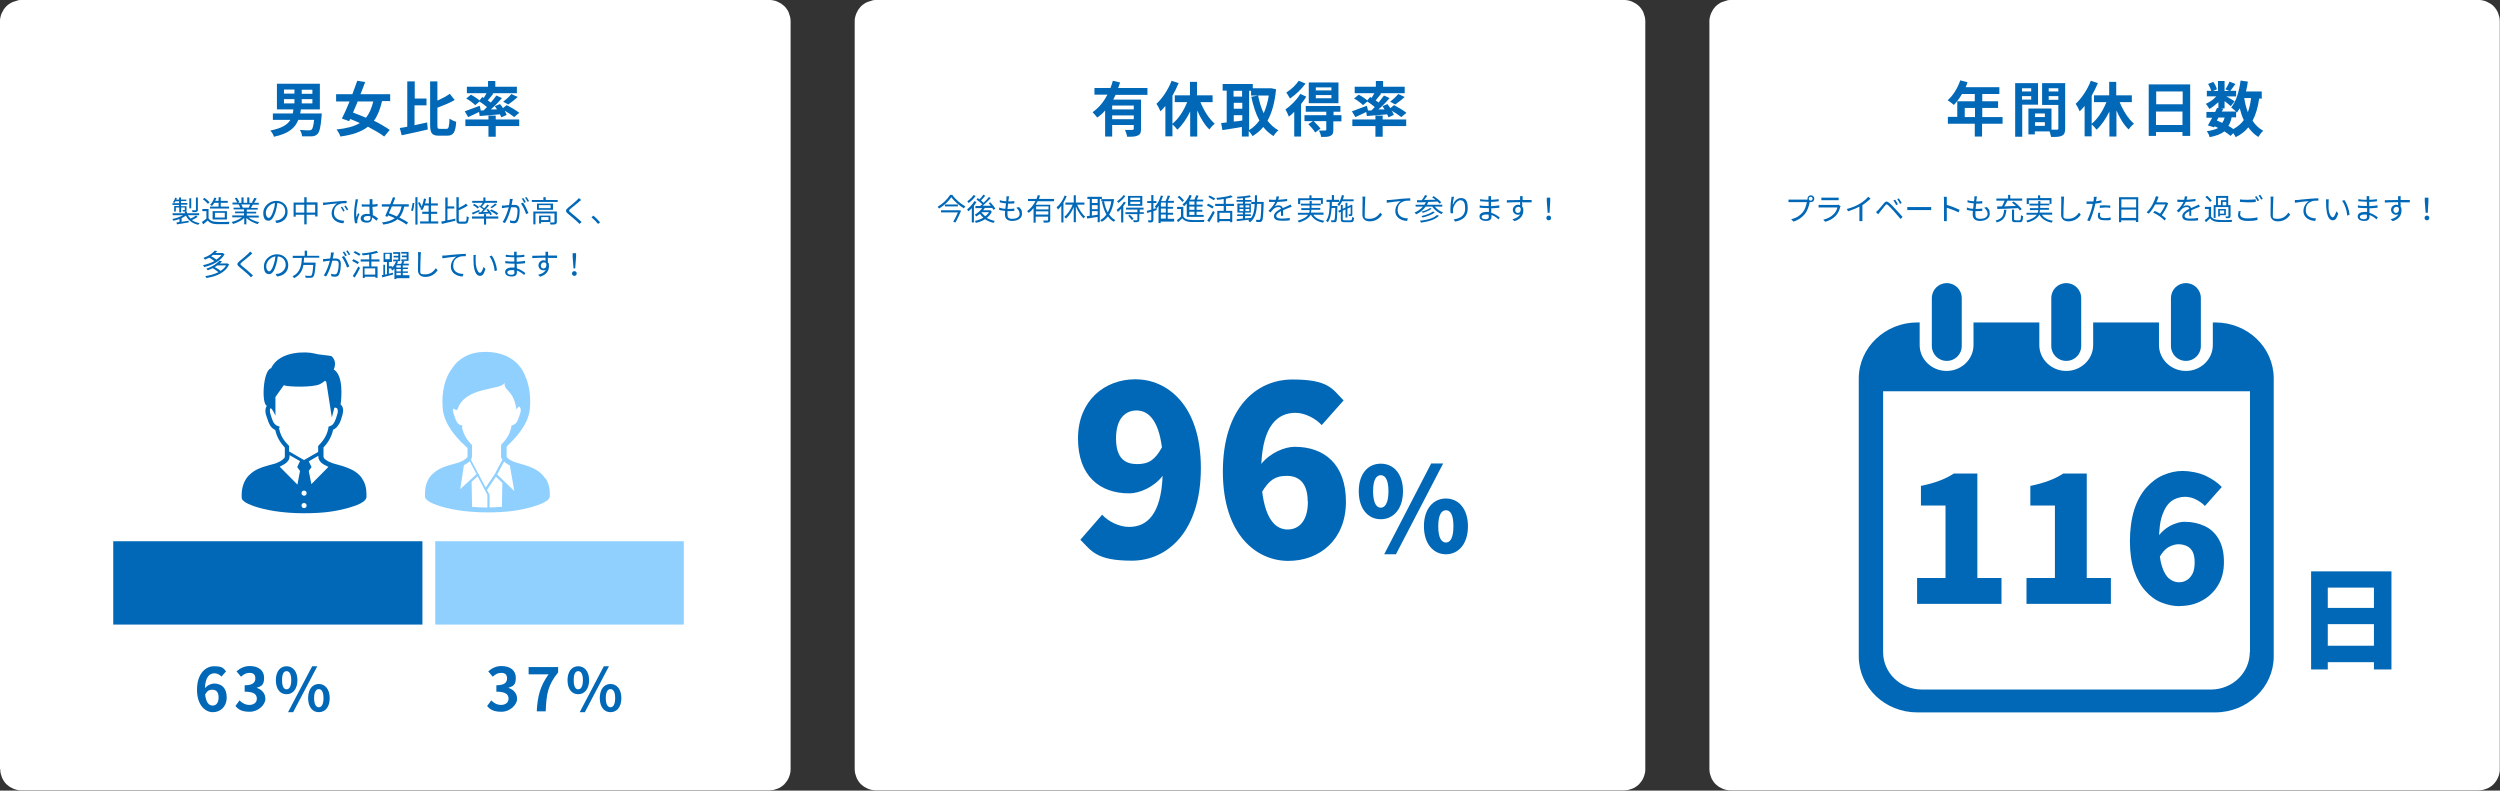 <?xml version="1.0" encoding="UTF-8"?>
<svg xmlns="http://www.w3.org/2000/svg" version="1.1" viewBox="0 0 1170 370">
  <rect x="0" y="0" width="1170" height="370" fill="#333333" stroke="none"/>
  <defs>
    <style>
      .cls-1 {
        isolation: isolate;
      }

      .cls-2 {
        fill: #0068b7;
      }

      .cls-3 {
        fill: #fff;
      }

      .cls-4 {
        fill: #90d0ff;
      }
    </style>
  </defs>
  <!-- Generator: Adobe Illustrator 28.7.3, SVG Export Plug-In . SVG Version: 1.2.0 Build 164)  -->
  <g>
    <g id="_レイヤー_1" data-name="レイヤー_1">
      <g id="_レイヤー_1-2" data-name="レイヤー_1">
        <g>
          <path class="cls-3" d="M0,360V10c0-.7,0-1.3.2-1.9.1-.6.3-1.3.6-1.9s.6-1.2.9-1.7.8-1,1.2-1.5c.5-.5,1-.9,1.5-1.2.6-.4,1.1-.7,1.7-.9s1.2-.4,1.9-.6C8.7,0,9.3,0,10,0h350C360.7,0,361.3,0,362,.2c.6.1,1.3.3,1.9.6s1.2.6,1.7.9c.5.4,1,.8,1.5,1.2.5.5.9,1,1.2,1.5.4.5.7,1.1.9,1.7s.4,1.2.6,1.9c.1.6.2,1.3.2,1.9v350c0,.7,0,1.3-.2,2s-.3,1.3-.6,1.9c-.2.6-.6,1.2-.9,1.7-.4.5-.8,1-1.2,1.5-.5.5-1,.9-1.5,1.2-.5.4-1.1.7-1.7.9s-1.2.4-1.9.6c-.6.1-1.3.2-2,.2H10c-.7,0-1.3,0-1.9-.2s-1.3-.3-1.9-.6-1.2-.6-1.7-.9c-.5-.4-1-.8-1.5-1.2-.5-.5-.9-1-1.2-1.5s-.7-1.1-.9-1.7c-.2-.6-.4-1.2-.6-1.9-.1-.6-.2-1.3-.2-2Z"/>
          <path class="cls-3" d="M400,360V10c0-.7,0-1.3.2-1.9s.3-1.3.6-1.9.6-1.2.9-1.7c.4-.5.8-1,1.2-1.5.5-.5,1-.9,1.5-1.2.5-.4,1.1-.7,1.7-.9s1.2-.4,1.9-.6C408.7,0,409.3,0,410,0h350C760.7,0,761.3,0,762,.2c.6.1,1.3.3,1.9.6s1.2.6,1.7.9,1,.8,1.5,1.2c.5.5.9,1,1.2,1.5.4.5.7,1.1.9,1.7s.4,1.2.6,1.9c.1.6.2,1.3.2,1.9v350c0,.7,0,1.3-.2,2s-.3,1.3-.6,1.9c-.2.6-.6,1.2-.9,1.7-.4.5-.8,1-1.2,1.5-.5.5-1,.9-1.5,1.2-.5.4-1.1.7-1.7.9s-1.2.4-1.9.6c-.6.1-1.3.2-2,.2h-350c-.7,0-1.3,0-2-.2s-1.3-.3-1.9-.6-1.2-.6-1.7-.9c-.5-.4-1-.8-1.5-1.2-.5-.5-.9-1-1.2-1.5s-.7-1.1-.9-1.7c-.2-.6-.4-1.2-.6-1.9-.1-.6-.2-1.3-.2-2Z"/>
          <path class="cls-3" d="M800,360V10c0-.7,0-1.3.2-1.9s.3-1.3.6-1.9.6-1.2.9-1.7.8-1,1.2-1.5c.5-.5,1-.9,1.5-1.2.5-.4,1.1-.7,1.7-.9s1.2-.4,1.9-.6C808.7,0,809.3,0,810,0h350C1160.7,0,1161.3,0,1161.9.2c.6.1,1.3.3,1.9.6s1.2.6,1.7.9c.6.4,1.1.8,1.5,1.2.5.5.9,1,1.2,1.5.4.5.7,1.1.9,1.7s.4,1.2.6,1.9c.1.6.2,1.3.2,1.9v350c0,.7,0,1.3-.2,2-.1.6-.3,1.3-.6,1.9-.2.6-.6,1.2-.9,1.7s-.8,1-1.2,1.5c-.5.5-1,.9-1.5,1.2-.6.4-1.1.7-1.7.9s-1.2.4-1.9.6c-.6.1-1.3.2-1.9.2h-350c-.7,0-1.3,0-2-.2s-1.3-.3-1.9-.6-1.2-.6-1.7-.9c-.5-.4-1-.8-1.5-1.2-.5-.5-.9-1-1.2-1.5s-.7-1.1-.9-1.7c-.2-.6-.4-1.2-.6-1.9-.1-.6-.2-1.3-.2-2Z"/>
          <path class="cls-2" d="M140.5,53.1c.1-.6.2-1.3.3-1.9h8.9v-12h-20.1v12h7.7c0,.7-.2,1.3-.3,1.9h-9.3v3h8.2c-1.3,2.2-3.9,3.9-9.4,5,.7.7,1.5,2,1.7,2.9,7.1-1.5,10-4.3,11.4-7.9h7.4c-.3,2.8-.7,4.2-1.2,4.6-.3.2-.7.3-1.2.3s-2.5,0-4.3-.2c.6.8,1,2.1,1.1,3,1.8,0,3.5,0,4.4,0,1.1,0,2-.3,2.8-1.1.9-.9,1.5-3.2,1.9-8.3,0-.5.1-1.3.1-1.3h-10.1ZM146.2,48.4h-5v-2h5v2ZM146.2,43.9h-5v-1.9h5v1.9ZM132.9,41.9h4.9v1.9h-4.9v-1.9ZM132.9,46.4h4.9v2h-4.9v-2Z"/>
          <path class="cls-2" d="M182.6,47.5v-3.4h-13.9c.8-1.9,1.5-3.9,2.2-5.7l-3.7-.6c-.7,1.9-1.5,4.1-2.3,6.3h-7.6v3.4h6.3c-1.2,3-2.5,5.8-3.6,8l3.4,1.2.5-1c1.5.6,3,1.2,4.5,1.9-2.7,1.6-6.2,2.5-10.9,3,.7.9,1.5,2.3,1.8,3.3,5.7-.8,9.8-2.2,12.9-4.6,3,1.6,5.8,3.2,7.6,4.6l2.6-3.1c-1.9-1.3-4.5-2.9-7.4-4.3,1.7-2.3,2.9-5.3,3.8-9.2h4.1ZM174.7,47.5c-.8,3.2-1.9,5.7-3.4,7.6-2.1-.9-4.2-1.7-6.1-2.4.7-1.7,1.5-3.4,2.2-5.2h7.4Z"/>
          <path class="cls-2" d="M205.9,60.3c-1.1,0-1.2-.2-1.2-1.8v-8.1c2.7-1,5.7-2.2,8.1-3.6l-2.3-2.9c-1.5,1.1-3.6,2.2-5.8,3.2v-9h-3.4v20.3c0,4,.9,5.1,4.1,5.1h3.9c3,0,3.9-1.8,4.2-6.5-.9-.2-2.3-.9-3.1-1.5-.2,3.8-.4,4.8-1.4,4.8,0,0-3,0-3,0ZM194.1,49.3h5.5v-3.2h-5.5v-8h-3.5v21.2c-1.3.2-2.5.5-3.5.6l.9,3.4c3.4-.7,8-1.7,12.2-2.7l-.3-3.3c-1.9.4-3.9.9-5.9,1.3v-9.3Z"/>
          <path class="cls-2" d="M232,54.1h-3.4v1.8h-10.8v3.1h10.8v5h3.4v-5h11v-3.1h-11v-1.8ZM238,48.8c1.3-.9,2.9-2.1,4.3-3.4l-3-1.4c-.9,1.2-2.5,2.6-3.8,3.6l2.4,1.3ZM225,51.6l-.5-2.1c-2.6,1-5.3,2-7,2.6l1.6,2.7c1.5-.7,3.4-1.5,5.1-2.4l.3,1.9c2.7-.2,6.1-.5,9.5-.8.2.5.4,1,.6,1.4l2.5-1.1c-.2-.6-.5-1.3-.9-2,1.7,1,3.5,2.2,4.4,3l2.4-2c-1.3-1.1-3.9-2.6-5.9-3.6l-1.7,1.4c-.4-.7-.9-1.3-1.4-1.9l-2.4,1c.3.5.7,1,1,1.5h-2.9c1.8-1.5,3.7-3.5,5.2-5.3l-2.6-1.2c-.7,1-1.6,2.1-2.6,3.3-.4-.3-.9-.7-1.4-1,.8-1,1.7-2.1,2.6-3.2l-.6-.2h11.6v-3h-10.1v-2.7h-3.4v2.7h-9.9v3h9.2c-.4.7-.8,1.5-1.3,2.2l-.7-.4-1.3,1.6c-1-.9-2.7-2-4-2.7l-2.2,1.8c1.5.8,3.3,2.2,4.2,3.1l2-1.7c1.2.8,2.5,1.7,3.5,2.6-.5.5-1.1,1.1-1.6,1.6h-1.5Z"/>
          <path class="cls-2" d="M537,44.3v-3.1h-13.7c.3-.9.6-1.7.9-2.6l-3.4-.8c-.3,1.1-.6,2.2-1.1,3.4h-7.5v3.1h6.1c-1.7,3.2-4,6.2-7,8.2.6.6,1.7,1.8,2.2,2.5,1.4-.9,2.6-2,3.7-3.3v12.2h3.3v-5.4h10.1v1.7c0,.4-.2.5-.6.6-.5,0-2.1,0-3.5,0,.4.9.9,2.3,1,3.2,2.3,0,3.9,0,5-.6,1.2-.5,1.5-1.4,1.5-3v-13.8h-13c.4-.7.8-1.5,1.1-2.2h15ZM520.5,55.8v-1.8h10.1v1.8h-10.1ZM530.6,51.2h-10.1v-1.8h10.1v1.8Z"/>
          <path class="cls-2" d="M567.5,47.8v-3.2h-7.3v-6.3h-3.3v6.3h-7.1v3.2h5.8c-1.6,4-4.1,7.9-6.9,10.1v-13.1c1.1-1.9,2.1-4,2.9-5.9l-3.3-1.1c-1.6,4.2-4.3,8.2-7.1,10.8.6.8,1.6,2.7,1.9,3.5.8-.7,1.5-1.6,2.3-2.5v14.2h3.3v-5.6c.8.7,1.7,1.7,2.3,2.5,2.3-2.1,4.3-5.1,6-8.5v11.7h3.3v-12.2c1.5,3.5,3.5,6.8,5.7,8.9.6-.9,1.7-2.1,2.5-2.7-2.7-2.3-5.1-6.2-6.7-10.1h5.8,0Z"/>
          <path class="cls-2" d="M595.3,41.3h-.6c0,0-8.4,0-8.4,0v-2h-14.1v3.1h1.9v14.9c-1,.1-1.8.2-2.6.3l.6,3.3c2.6-.4,5.8-.9,9.1-1.5v4.5h3.2v-2.6c.7.7,1.4,1.7,1.8,2.4,1.9-1.2,3.6-2.5,5-4.3,1.3,1.7,2.9,3.1,4.8,4.3.5-.9,1.5-2.1,2.3-2.7-2-1.1-3.7-2.7-5.1-4.5,2.1-3.8,3.4-8.6,4-14.7l-2.2-.5ZM581.3,42.5v2.7h-4v-2.7h4ZM577.4,48.1h4v2.8h-4v-2.8ZM577.4,53.9h4v2.5c-1.3.2-2.7.4-4,.5v-3ZM584.5,42.5h1v2.2h8.3c-.5,3.1-1.3,5.9-2.4,8.3-1.2-2.5-2-5.3-2.6-8.3l-3.2.6c.9,4.2,2.1,8,3.8,11.1-1.4,1.9-3,3.4-4.8,4.5v-18.4Z"/>
          <path class="cls-2" d="M627.9,53.9h-3.8v-1.6h3.2v-2.7h-16.2v2.7h9.6v1.6h-10.2v2.8h3.9l-2.1,1.4c1.2,1.2,2.6,2.8,3.2,3.9l2.5-1.8c-.7-1-2.1-2.4-3.2-3.5h5.9v3.9c0,.3-.1.4-.5.5-.4,0-1.7,0-2.9,0,.4.8.9,2.1,1,3,1.9,0,3.3,0,4.3-.5,1.1-.5,1.4-1.3,1.4-2.8v-4h3.8v-2.8ZM608.5,44c-1.6,2.7-4.4,5.5-6.9,7.2.5.8,1.3,2.7,1.6,3.4.8-.6,1.7-1.4,2.5-2.3v11.6h3.2v-15.2c.9-1.2,1.8-2.3,2.4-3.5l-2.9-1.3ZM607.8,37.8c-1.2,1.9-3.6,4.1-5.8,5.5.5.7,1.3,2.1,1.7,2.8,2.6-1.7,5.5-4.5,7.3-7l-3.2-1.3ZM626.4,38.6h-13.9v9.7h13.9v-9.7ZM623.1,46h-7.3v-1.5h7.3v1.5ZM623.1,42.3h-7.3v-1.4h7.3v1.4Z"/>
          <path class="cls-2" d="M647.1,54.1h-3.4v1.8h-10.8v3.1h10.8v5h3.4v-5h11v-3.1h-11v-1.8ZM653.1,48.8c1.3-.9,2.9-2.1,4.3-3.4l-3-1.4c-1,1.2-2.5,2.6-3.8,3.6l2.4,1.3ZM640.2,51.6l-.5-2.1c-2.6,1-5.3,2-7,2.6l1.6,2.7c1.5-.7,3.4-1.5,5.1-2.4l.3,1.9c2.7-.2,6.1-.5,9.5-.8.2.5.5,1,.6,1.4l2.5-1.1c-.2-.6-.5-1.3-1-2,1.7,1,3.5,2.2,4.5,3l2.4-2c-1.3-1.1-3.9-2.6-5.8-3.6l-1.7,1.4c-.5-.7-1-1.3-1.4-1.9l-2.3,1c.3.5.7,1,1,1.5h-2.9c1.8-1.5,3.7-3.5,5.2-5.3l-2.6-1.2c-.7,1-1.6,2.1-2.5,3.3-.4-.3-.9-.7-1.4-1,.8-1,1.7-2.1,2.6-3.2l-.6-.2h11.6v-3h-10.1v-2.7h-3.4v2.7h-9.9v3h9.2c-.4.7-.8,1.5-1.3,2.2l-.7-.4-1.3,1.6c-1-.9-2.7-2-4-2.7l-2.2,1.8c1.5.8,3.3,2.2,4.2,3.1l2-1.7c1.2.8,2.5,1.7,3.5,2.6-.5.5-1.1,1.1-1.6,1.6h-1.5Z"/>
          <path class="cls-2" d="M937.3,54.8h-9.6v-4.3h7.4v-3.1h-7.4v-3.4h8v-3.2h-15.8c.4-.8.7-1.5.9-2.3l-3.4-.9c-1.2,3.6-3.4,7.2-5.9,9.3.8.5,2.2,1.6,2.9,2.2,1.3-1.3,2.7-3.1,3.8-5.1h6v3.4h-8.2v7.3h-4.4v3.2h12.6v6h3.4v-6h9.6v-3.2h0ZM919.5,54.8v-4.3h4.8v4.3s-4.8,0-4.8,0Z"/>
          <path class="cls-2" d="M966.7,38.9h-11v10.2h7.6v11c0,.5-.2.6-.7.6-.4,0-1.4,0-2.5,0v-9.9h-10.8v12.1h3v-1.4h6.9c.3.9.6,1.9.7,2.6,2.4,0,4,0,5.1-.6,1.1-.5,1.5-1.5,1.5-3.3v-21.1h0ZM957,53.1v1.7h-4.6v-1.7h4.6ZM952.4,58.9v-1.7h4.6v1.7h-4.6ZM963.3,41.3v1.5h-4.5v-1.5h4.5ZM958.8,46.7v-1.7h4.5v1.7h-4.5ZM953.8,49v-10.1h-10.7v25.1h3.3v-15h7.4ZM946.3,46.6v-1.6h4.3v1.6h-4.3ZM950.6,41.3v1.5h-4.3v-1.5h4.3Z"/>
          <path class="cls-2" d="M997.7,47.8v-3.2h-7.3v-6.3h-3.3v6.3h-7.1v3.2h5.8c-1.6,4-4.1,7.9-6.9,10.1v-13.1c1.1-1.9,2.1-4,2.9-5.9l-3.3-1.1c-1.6,4.2-4.3,8.2-7.1,10.8.6.8,1.6,2.7,1.9,3.5.8-.7,1.5-1.6,2.3-2.5v14.2h3.3v-5.6c.8.7,1.7,1.7,2.3,2.5,2.3-2.1,4.3-5.1,6-8.5v11.7h3.3v-12.2c1.5,3.5,3.5,6.8,5.7,8.9.6-.9,1.7-2.1,2.5-2.7-2.7-2.3-5.1-6.2-6.7-10.1h5.8,0Z"/>
          <path class="cls-2" d="M1005.6,39.5v24.1h3.4v-1.8h12.4v1.8h3.6v-24.1h-19.5ZM1021.5,42.8v6h-12.4v-6h12.4ZM1009,58.5v-6.3h12.4v6.3h-12.4Z"/>
          <path class="cls-2" d="M1058.5,45.9v-3.1h-7.4c.4-1.5.7-3,.9-4.6l-3.4-.5c-.7,5-2,9.7-4.4,12.6.6.4,1.6,1.3,2.3,1.9h-6.7l.7-1.3-1.2-.2h1.8v-3.4c1.1.9,2.3,1.8,2.9,2.4l1.8-2.3c-.6-.4-2.6-1.6-3.9-2.3h4.6v-2.6h-2.7c.7-.9,1.5-2,2.4-3.2l-2.8-1.1c-.4,1.1-1.2,2.5-1.9,3.6l1.8.8h-2.2v-4.7h-3.1v4.7h-2.3l1.8-.8c-.2-1-.9-2.4-1.7-3.5l-2.4,1c.6,1,1.2,2.3,1.5,3.2h-2.1v2.6h4.4c-1.3,1.5-3.2,2.8-4.9,3.5.6.6,1.3,1.7,1.7,2.4,1.4-.8,2.9-2,4.2-3.2v2.7h-.6c-.3.5-.6,1.2-.9,1.9h-4.1v2.7h2.7c-.7,1.3-1.4,2.6-2,3.6l2.9.9.3-.5c.5.2,1.1.5,1.6.8-1.3.7-3.1,1.2-5.3,1.5.5.7,1.1,1.8,1.3,2.8,3-.6,5.2-1.4,6.9-2.7,1.2.7,2.2,1.5,2.9,2.1l1.3-1.3c.4.7.9,1.4,1.1,1.9,2.4-1.2,4.4-2.7,5.9-4.6,1.3,1.8,2.8,3.3,4.7,4.5.5-.9,1.5-2.2,2.3-2.9-2-1.1-3.7-2.7-5-4.7,1.5-2.8,2.5-6.3,3.1-10.4h1.6,0ZM1053.5,45.9c-.3,2.5-.8,4.7-1.5,6.6-.8-2-1.3-4.2-1.7-6.6h3.2ZM1038.4,55h2.7c-.2,1-.6,1.8-1.1,2.5-.8-.4-1.6-.7-2.5-1.1l.8-1.5ZM1046.5,55v-2.7c.2.2.3.3.4.4.4-.6.9-1.3,1.3-2,.5,2,1.1,3.9,1.9,5.5-1.2,1.7-2.9,3.1-4.9,4.2-.6-.5-1.5-1-2.3-1.5.7-1.1,1.2-2.4,1.5-4h2.2Z"/>
          <path class="cls-2" d="M1081.6,267.4v45.9h7.8v-3.4h21.6v3.4h8.2v-45.9h-37.5ZM1111,275v9.5h-21.6v-9.5h21.6ZM1089.4,302.2v-10.1h21.6v10.1h-21.6Z"/>
          <path class="cls-2" d="M145.7,226.5l-1.2-6.1,1.3-1.8-1.3-2.7,4.5-2.6v.5c0,.8.3,1.4.7,2,.6.8,1.4,1.4,2.4,1.9.5.3,1,.5,1.6.8l-8,8.1ZM142.3,232c-.6,0-1.2-.5-1.2-1.2s.5-1.2,1.2-1.2,1.2.5,1.2,1.2c0,.7-.5,1.2-1.2,1.2ZM142.3,237.8c-.6,0-1.2-.5-1.2-1.2s.5-1.2,1.2-1.2,1.2.5,1.2,1.2c0,.7-.5,1.2-1.2,1.2ZM139.2,226.8l-8.3-8.4c.8-.4,1.6-.8,2.4-1.3.6-.4,1.1-.9,1.5-1.4.4-.5.7-1.2.7-2v-.7l4.9,2.8-1.3,2.8,1.3,1.8-1.2,6.4ZM130.8,200.2v-.6c-.1,0-.7-.2-.7-.2-.4-.1-.7-.3-1-.5-.4-.3-.7-.6-1.2-1.4-.4-.8-.8-1.9-1.3-3.6-.2-.7-.3-1.3-.3-1.7s0-.8.2-.9c0-.1.2-.2.3-.3,1.3,1.4,2.1,3.6,2.1,3.6v-8.8c0,0,3.9-5.5,3.9-5.5,2.1.8,13.5,1.1,16.9-.5.7-.3,1.5-.9,2.4-1.6.3.3.6.5.6.5l2.6,16.7,1.2-4.6h.4s.4,0,.7.2c.1,0,.2.2.3.4.1.2.2.5.2.9s0,1-.3,1.7c-.6,2.2-1.2,3.5-1.7,4.2-.3.4-.5.6-.8.8-.3.2-.6.3-1,.5l-.6.2v.6c-.8,4.1-2.9,6.4-4.5,8.1l-.3.3v2.8l-6.6,3.8-7-4v-2.6l-.3-.3c-1.6-1.7-3.7-4-4.4-8ZM169.6,224.1c-1.8-2.8-4.6-4.3-7.3-5.3-1.3-.5-2.6-.9-3.8-1.2-1.1-.3-2.1-.6-2.8-.8-1.2-.4-2.4-1-3.2-1.6-.4-.3-.8-.6-.9-.9-.2-.3-.2-.4-.2-.6v-4.3c1.5-1.6,3.6-4.2,4.5-8.3.3-.1.6-.3.9-.5.7-.5,1.3-1.2,1.9-2.2s1-2.3,1.5-4c.2-.9.4-1.6.4-2.3s-.2-1.5-.5-2c-.2-.3-.4-.6-.7-.8.5-3.7,1.3-13.6-3.2-16.4.9-2.1.9-4.4-1-6.2-1.6-.5-5.3-.5-8.2-1.3-2.9-.8-16.1-1.6-20.1,6.9-3.9,1-4.6,16.9-2,17.6,0,.1-.2.2-.2.3-.3.6-.5,1.2-.5,2s.1,1.4.4,2.3c.7,2.3,1.3,3.8,2,4.9.4.5.8,1,1.3,1.3.3.2.6.4.9.5.9,4.1,3,6.6,4.5,8.3v4.3c0,.1,0,.3-.3.6-.3.4-1,.9-1.7,1.4-.8.4-1.6.8-2.4,1.1-.9.3-2.4.6-4,1.1-2.5.7-5.4,1.7-7.7,3.8-1.2,1-2.2,2.3-2.9,3.9s-1.2,3.5-1.2,5.6,0,1,0,1.6c0,.4.2.7.3.9.3.5.8.8,1.3,1.2.9.6,2.3,1.2,3.9,1.8,5,1.8,13.3,3.4,23.6,3.4s15.4-1.1,20.5-2.4c2.5-.7,4.5-1.4,6-2.2.7-.4,1.3-.8,1.8-1.2.2-.2.4-.4.6-.7s.3-.6.4-.9c0-.5,0-1.1,0-1.6,0-2.9-.7-5.3-2-7.1Z"/>
          <path class="cls-4" d="M232.7,222l3.2-6c.5.5,1.1.9,1.7,1.3.3.2.7.4,1,.5l2.1,12-8-7.7ZM234.9,236v1.2c-1.8.1-3.8.2-5.8.3v-6l-1.2-2.2,4.2-6.2,3,2.9-.2,10.2ZM228.1,237.5h-.3c-2.4,0-4.7-.1-6.9-.3v-1.2l-.2-10.5,2.8-2.6,4.6,8.7v5.8h0ZM217.1,217.7c.6-.3,1.2-.6,1.7-1,.4-.2.7-.5,1-.9l3.2,6.1-7.6,7,1.7-11.2ZM216.4,199.8v-.6c-.1,0-.7-.2-.7-.2-.4-.1-.7-.3-1-.5-.4-.3-.7-.6-1.1-1.4-.4-.8-.8-1.9-1.3-3.6-.2-.7-.3-1.3-.3-1.7s0-.4,0-.6c.6.4,1.2.6,2,.7,3.4-11.5,21.2-9,22.1-12.9-.2,4.5,4.1,2.9,5.6,12.6.4-.4.7-.9,1-1.3.1,0,.3,0,.5.2.1,0,.2.2.3.4.1.2.2.5.2.9s0,1-.3,1.7c-.6,2.2-1.2,3.5-1.7,4.2-.3.4-.5.6-.8.8-.3.2-.6.3-1,.5l-.6.2v.6c-.8,4.1-2.9,6.3-4.5,8.1l-.3.3v5.2c0,.7.2,1.3.6,1.8l-3.5,6.6-4.3,6.4-3.1-5.9h0v-.3c-.1,0-.2,0-.2,0l-3.6-6.8c.3-.5.5-1.1.5-1.7v-5.2l-.3-.3c-1.5-1.7-3.6-4-4.4-8.1ZM255,223.7c-1.8-2.8-4.6-4.3-7.2-5.3-1.3-.5-2.6-.9-3.7-1.2-1.1-.3-2.1-.6-2.8-.8-1.2-.4-2.4-1-3.2-1.6-.4-.3-.8-.6-.9-.9,0-.1-.1-.2-.1-.3v-4.5c0,0,.3-.3.6-.7,3.8-3.6,9.3-9.6,10.2-16.4.5-4.2.4-10.8-2.3-16.5-2.5-6.1-8.5-10.6-17.7-10.8,0,0-.2,0-.3,0s-.1,0-.2,0c-.3,0-.6,0-1,0-6.7.1-11.9,3.1-14.9,7.8-4.6,6.2-4.8,14.6-4.2,19.6.7,5.4,4.3,10.3,7.7,13.9.3.4.7.8,1,1.1s.3.3.5.4c.8.8,1.6,1.5,2.3,2.2v4c0,0,0,.2-.1.3-.3.4-1,.9-1.7,1.4-.8.4-1.6.8-2.4,1.1-.9.3-2.4.6-4,1.1-2.4.7-5.3,1.7-7.7,3.8-1.2,1-2.2,2.3-2.9,3.9-.7,1.6-1.1,3.4-1.1,5.6s0,1,0,1.6c0,.4.2.7.4.9.3.5.8.8,1.3,1.2.9.6,2.2,1.2,3.9,1.8,5,1.8,13.3,3.4,23.6,3.4s15.4-1.1,20.4-2.4c2.5-.7,4.5-1.4,6-2.2.7-.4,1.3-.8,1.8-1.1.2-.2.4-.4.6-.7.2-.3.3-.6.4-.9,0-.5,0-1.1,0-1.6,0-2.9-.8-5.3-2-7.1Z"/>
          <path class="cls-2" d="M911.1,168.9c3.9,0,7-3.1,7-7v-22.4c0-3.9-3.1-7-7-7s-7,3.1-7,7v22.4c0,3.9,3.1,7,7,7Z"/>
          <path class="cls-2" d="M967,168.9c3.9,0,7-3.1,7-7v-22.4c0-3.9-3.1-7-7-7s-7,3.1-7,7v22.4c0,3.9,3.1,7,7,7Z"/>
          <path class="cls-2" d="M1052.9,305.2c0,9.7-8.2,17.5-18.2,17.5h-135.2c-10.1,0-18.2-7.8-18.2-17.5v-122.1h171.7v122.1ZM1036.7,150.9h-1.1v10.6c0,6.7-5.7,12.1-12.6,12.1s-12.6-5.4-12.6-12.1v-10.6h-30.8v10.6c0,6.7-5.7,12.1-12.6,12.1s-12.6-5.4-12.6-12.1v-10.6h-30.8v10.6c0,6.7-5.7,12.1-12.6,12.1s-12.6-5.4-12.6-12.1v-10.6h-1.1c-15.1,0-27.4,11.8-27.4,26.2v130.1c0,14.5,12.2,26.2,27.4,26.2h139.4c15.1,0,27.4-11.8,27.4-26.2v-130.1c0-14.5-12.2-26.2-27.4-26.2Z"/>
          <path class="cls-2" d="M1023,168.9c3.9,0,7-3.1,7-7v-22.4c0-3.9-3.1-7-7-7s-7,3.1-7,7v22.4c0,3.9,3.1,7,7,7Z"/>
        </g>
        <g>
          <path class="cls-2" d="M91.8,100.8c-.6.5-1.7,1.1-2.6,1.5-.5-.5-.9-1-1.3-1.6h5.3v-.9h-5.7v-.8h-1v.8h-5.7v.9h4.9c-1.4.8-3.3,1.5-5.1,1.8.2.2.5.5.6.8.9-.2,1.9-.5,2.8-.8v1.4c-.5,0-1,.2-1.4.2l.2.9,5.5-.9v-.8c-1.1.2-2.3.3-3.3.5v-1.7c.8-.4,1.5-.8,2-1.2,1.1,2.2,3,3.7,5.8,4.3.1-.2.4-.6.6-.8-1.4-.2-2.6-.7-3.6-1.4.9-.4,1.9-.9,2.7-1.5l-.7-.6ZM83.9,96.4h-2.4v2.6h.8v-1.9h1.6v2.3h.9v-2.3h1.7v1c0,.1,0,.2-.2.2-.1,0-.5,0-.9,0,0,.2.2.5.3.7.6,0,1,0,1.3-.1.3-.1.3-.3.3-.7v-1.7h-2.6v-.7h3v-.8h-3v-.9h2.5v-.7h-2.5v-1h-.9v1h-1.3c0-.2.2-.5.3-.7l-.8-.2c-.2.8-.6,1.6-1.1,2.1.2,0,.6.3.7.4.2-.2.4-.5.5-.8h1.7v.9h-3.1v.8h3.1v.7s0,0,0,0ZM89.5,92.8h-.9v4.7h.9v-4.7ZM92.7,92.4h-1v5.8c0,.2,0,.2-.2.2-.2,0-.9,0-1.7,0,.1.2.3.6.3.9,1,0,1.6,0,2-.2.4-.2.5-.4.5-.9v-5.8h0Z"/>
          <path class="cls-2" d="M97.7,97.8h-3v1h1.9v3.5c-.7.6-1.5,1.2-2.1,1.6l.6,1.1c.7-.6,1.4-1.2,2.1-1.8.9,1.1,2.1,1.6,4,1.7,1.5,0,4.4,0,5.9,0,0-.3.2-.8.3-1.1-1.6.1-4.8.2-6.3,0-1.6,0-2.8-.6-3.5-1.6v-4.5ZM98.1,94.8c-.5-.7-1.5-1.6-2.4-2.2l-.8.6c.9.6,1.9,1.6,2.4,2.2l.8-.7ZM106.2,102.7v-3.9h-6.7v3.9h6.7ZM100.6,99.6h4.6v2.2h-4.6v-2.2ZM102.3,94.9v1.8h-4v.9h8.9v-.9h-3.9v-1.8h3.3v-.9h-3.3v-1.7h-1v1.7h-1.6c.2-.4.4-.9.6-1.3l-1-.2c-.4,1.3-1.2,2.6-2,3.4.2,0,.7.3.9.5.4-.4.7-.9,1.1-1.5h2.1Z"/>
          <path class="cls-2" d="M121.1,101.8v-.9h-5.6v-1h4.4v-.8h-4.4v-1h5.1v-.8h-3.2c.3-.4.6-1,.9-1.5h2.8v-.9h-2.2c.4-.5.8-1.3,1.2-2l-1.1-.3c-.2.6-.7,1.5-1.1,2.1l.5.2h-1.7v-2.5h-1v2.5h-1.7v-2.5h-1v2.5h-1.7l.7-.3c-.2-.6-.7-1.4-1.2-2.1l-.9.3c.4.6.9,1.5,1.1,2h-2.2v.9h3.4-.5c.3.5.6,1.1.7,1.5h-3.1v.8h4.9v1h-4.2v.8h4.2v1h-5.5v.9h4.6c-1.3,1-3.2,1.8-4.9,2.2.2.2.5.6.7.9,1.8-.5,3.9-1.5,5.2-2.8v3h1v-3c1.3,1.3,3.4,2.3,5.3,2.9.1-.3.5-.7.7-.9-1.8-.4-3.7-1.2-5-2.2h4.6ZM117.1,95.7c-.2.5-.5,1.1-.7,1.5h.1s-3.3,0-3.3,0h.4c-.1-.5-.4-1.1-.7-1.5h4.1Z"/>
          <path class="cls-2" d="M129.4,104.4c3.3-.4,5.2-2.4,5.2-5.3s-2.1-5.1-5.3-5.1-6.1,2.6-6.1,5.6,1.2,3.7,2.5,3.7,2.4-1.5,3.3-4.3c.4-1.3.6-2.7.8-4,2.4.2,3.7,1.9,3.7,4s-1.7,3.7-3.5,4.1c-.3,0-.8.1-1.2.2l.6,1.1ZM125.8,102c-.6,0-1.4-.8-1.4-2.5s1.6-4.1,4.3-4.5c-.1,1.3-.4,2.6-.8,3.7-.7,2.3-1.5,3.3-2.1,3.3Z"/>
          <path class="cls-2" d="M143.5,94.8v-2.5h-1.1v2.5h-5v6.6h1v-.9h4v4.5h1.1v-4.5h4v.8h1.1v-6.6h-5.1ZM138.4,99.5v-3.7h4v3.7h-4ZM143.5,99.5v-3.7h4v3.7h-4Z"/>
          <path class="cls-2" d="M151.2,94.8v1.2c1.6-.3,5.4-.7,6.6-.8-1.3.8-2.6,2.5-2.6,4.7,0,3.1,2.9,4.5,5.5,4.6l.4-1.2c-2.2,0-4.8-.9-4.8-3.6s1.2-3.8,3.2-4.4c.7-.2,1.9-.2,2.7-.2v-1.1c-.9,0-2.2.1-3.7.2-2.6.2-5.2.5-6.1.6-.3,0-.7,0-1.2,0ZM161.8,96.2l-.7.3c.4.6.9,1.3,1.2,1.9l.7-.3c-.3-.6-.9-1.5-1.2-1.9ZM160.2,96.7l-.7.3c.4.6.8,1.3,1.1,2l.7-.3c-.3-.6-.8-1.5-1.1-1.9Z"/>
          <path class="cls-2" d="M177.2,102.5c-.7-.6-1.6-1.4-2.7-1.8,0-1.2-.1-2.6-.2-3.9.8,0,1.6-.1,2.4-.3v-1.1c-.7.2-1.6.3-2.4.3,0-.6,0-1.3,0-1.7,0-.3,0-.6,0-.8h-1.3c0,.2,0,.6,0,.8v1.7c-.4,0-.9,0-1.3,0-.8,0-1.6,0-2.4-.1v1.1c.8,0,1.5,0,2.3,0s.9,0,1.3,0c0,1.2.1,2.5.1,3.5-.4,0-.8-.1-1.3-.1-1.8,0-2.9.9-2.9,2.1s1,2,2.9,2,2.4-1.1,2.4-2.3v-.2c.7.4,1.4.9,2.1,1.6l.6-.9ZM173.4,101.8c0,.9-.3,1.5-1.5,1.5s-1.7-.4-1.7-1.1.7-1.1,1.8-1.1,1,0,1.4.2c0,.2,0,.4,0,.5ZM166.4,93.3c0,.3,0,.7-.1,1-.2,1.2-.6,3.8-.6,5.8s.2,3.4.5,4.4h1c0-.2,0-.4,0-.6,0-.2,0-.4,0-.6.1-.7.6-2.1,1-3.1l-.6-.5c-.2.6-.6,1.4-.8,2-.1-.7-.1-1.2-.1-1.9,0-1.6.4-4.3.7-5.6,0-.2.1-.7.2-.9h-1.2Z"/>
          <path class="cls-2" d="M191.3,96.7v-1.1h-7.5c.4-1.1.9-2.2,1.2-3.1l-1.1-.2c-.4,1-.8,2.2-1.3,3.3h-3.9v1.1h3.5c-.7,1.6-1.4,3.2-1.9,4.4l1,.4c.1-.2.2-.4.3-.7,1.1.4,2.2.8,3.2,1.3-1.4,1-3.3,1.7-6,2,.2.2.4.7.6,1,3-.4,5.1-1.2,6.6-2.5,1.7.8,3.2,1.7,4.2,2.5l.8-.9c-1-.8-2.5-1.6-4.1-2.4,1.1-1.3,1.8-3,2.3-5.1h2.2,0ZM187.9,96.7c-.4,2-1.1,3.5-2.2,4.6-1.2-.6-2.5-1.1-3.7-1.5.4-1,.9-2.1,1.4-3.2,0,0,4.5,0,4.5,0Z"/>
          <path class="cls-2" d="M201.7,103.6v-3.5h2.9v-1h-2.9v-2.9h3.2v-1h-3.2v-2.9h-1v2.9h-1.8c.2-.7.4-1.4.5-2.1l-1-.2c-.3,1.9-.9,3.8-1.7,5,.2.1.7.3.9.5.4-.6.7-1.3,1-2.2h2v2.9h-3v1h3v3.5h-4v1h8.5v-1h-3.5,0ZM195.6,94.9c.4.8.8,1.8,1,2.4l.8-.4c-.2-.6-.6-1.6-1-2.3l-.7.3ZM194.4,105.1h1v-12.8h-1v12.8ZM193.2,98.8c.4-1,.6-2.6.7-3.8h-.8c-.1,1-.4,2.6-.7,3.5l.8.3Z"/>
          <path class="cls-2" d="M215.5,103.8c-.7,0-.8-.1-.8-.9v-4.5c1.5-.6,3.1-1.4,4.2-2.2l-.8-.9c-.8.7-2.2,1.4-3.4,2v-5h-1.1v10.5c0,1.5.4,1.9,1.7,1.9h2.3c1.3,0,1.6-.8,1.8-3.1-.3,0-.7-.2-1-.4,0,2-.2,2.5-.8,2.5h-2.2ZM209.5,97.6h3.1v-1h-3.1v-4.2h-1.1v10.9c-.7.2-1.3.3-1.9.4l.3,1.1c1.7-.4,4.1-1,6.3-1.5v-1c-1.3.3-2.5.6-3.7.8v-5.5h0Z"/>
          <path class="cls-2" d="M227.5,100.2h-1v1.1h-5.6v1h5.6v2.8h1v-2.8h5.7v-1h-5.7v-1.1ZM224.3,98.2c-1.3.6-2.6,1.1-3.5,1.4l.5.8c.9-.4,2.1-1,3.2-1.5l-.2-.8ZM224.2,96.9c-.5-.4-1.5-1.1-2.2-1.5l-.7.6c.8.4,1.8,1.1,2.2,1.6l.7-.6ZM224.7,96l-.5.6c.7.4,1.5,1,2,1.5-.4.4-.8.8-1.1,1.2-.4,0-.7,0-1.1,0v.9c1.5,0,3.3-.2,5-.3.2.3.3.6.4.8l.8-.4c-.3-.7-1.1-1.8-1.8-2.5l-.8.3c.3.3.6.7.8,1.1h-2.4c1-.8,2.1-2.1,2.9-3.1l-.8-.4c-.4.6-.9,1.2-1.5,1.8-.3-.2-.7-.5-1.1-.8.4-.5,1-1.1,1.4-1.7h-.4c0-.1,6.1-.1,6.1-.1v-.9h-5.4v-1.6h-1v1.6h-5.2v.9h4.9c-.3.4-.6,1-1,1.5l-.4-.3ZM231.7,95.2c-.5.6-1.5,1.3-2.2,1.8l.7.4c.7-.4,1.6-1.1,2.3-1.7l-.9-.5ZM233.2,99.9c-.7-.6-2.1-1.4-3.2-1.9l-.7.6c1.1.6,2.5,1.4,3.1,2l.8-.7Z"/>
          <path class="cls-2" d="M243.7,95.2c1,1.1,2.1,3.6,2.5,5l1.1-.5c-.5-1.3-1.7-3.8-2.5-4.9l-1,.5ZM238.6,93c0,.9-.1,2-.4,3-.8,0-1.6.1-2.1.2-.4,0-.8,0-1.2,0v1.2c.5,0,1-.1,1.4-.2.4,0,1-.1,1.8-.2-.5,1.8-1.5,5-2.9,6.9l1.1.5c1.5-2.3,2.4-5.4,2.9-7.4.6,0,1.1,0,1.5,0,.9,0,1.5.2,1.5,1.5s-.2,3.3-.7,4.2c-.3.6-.7.7-1.2.7s-1.1-.1-1.7-.3l.2,1.2c.4,0,1.1.2,1.6.2.9,0,1.6-.2,2-1.2.6-1.2.8-3.3.8-5s-1-2.4-2.2-2.4-.9,0-1.6,0c.1-.7.3-1.6.4-2,0-.3.1-.6.2-.8h-1.3ZM246.1,94.6c-.3-.6-.8-1.4-1.2-1.9l-.7.3c.4.5.9,1.4,1.1,1.9l.8-.3ZM247.6,94.1c-.3-.5-.8-1.4-1.2-1.9l-.7.3c.4.5.9,1.3,1.2,1.9l.8-.3Z"/>
          <path class="cls-2" d="M255.4,93.6v-1.3h-1.1v1.3h-5.4v.9h12.1v-.9h-5.6ZM251.3,95.3v2.9h7.5v-2.9h-7.5ZM257.7,97.4h-5.5v-1.4h5.5v1.4ZM260.5,99h-10.9v6h1v-5.1h8.9v3.9c0,.2,0,.3-.3.3-.2,0-1,0-1.9,0,.1.3.3.7.3,1,1.2,0,1.9,0,2.4-.2.4-.2.6-.5.6-1.1v-4.8h0ZM257.6,103.8v-2.9h-5.3v3.7h.9v-.7s4.4,0,4.4,0ZM256.7,101.6v1.4h-3.4v-1.4h3.4Z"/>
          <path class="cls-2" d="M270.8,92.8c-.1.2-.5.6-.8.9-.9.9-3,2.6-4.1,3.5-1.3,1.1-1.4,1.7-.1,2.8,1.3,1.1,3.6,3,4.4,3.8.3.3.7.7,1,1l1-.9c-1.4-1.3-3.9-3.5-5.2-4.5-.9-.7-.9-.9,0-1.7,1-.8,3-2.4,4-3.3.2-.2.6-.6,1-.8l-1.1-.9Z"/>
          <path class="cls-2" d="M280.8,104c-.9-1-2.1-2.3-3.1-3.1l-.9.8c1,.8,2.2,2,3.1,3.1l1-.8Z"/>
          <path class="cls-2" d="M106.6,123.3h-.2s-3.5,0-3.5,0c.4-.3.7-.7,1-1l-1.2-.3c-1.1,1.3-3.2,2.8-6.1,3.7.2.2.5.6.6.8.8-.3,1.6-.6,2.3-1,1,.5,2,1.3,2.7,1.9-1.8.9-3.9,1.5-6.1,1.8.2.2.4.7.5.9,4.5-.7,8.9-2.4,10.6-6.4l-.7-.4ZM105.8,124.2c-.6,1.1-1.5,1.9-2.6,2.6-.6-.6-1.7-1.3-2.7-1.8.4-.2.8-.5,1.2-.8,0,0,4,0,4,0ZM104.6,118.4h-.2c0,0-3.6,0-3.6,0,.3-.3.6-.6.9-.9l-1.2-.2c-1,1.2-2.8,2.5-5.3,3.4.2.2.6.5.7.8.7-.3,1.4-.6,2-.9.9.4,1.8,1.1,2.4,1.6-1.6.9-3.5,1.5-5.3,1.9.2.2.4.6.5.9,3.7-.8,7.8-2.8,9.6-6l-.7-.4ZM103.7,119.3c-.6.8-1.5,1.5-2.4,2.2-.6-.5-1.6-1.1-2.5-1.6.3-.2.6-.4.9-.6h4Z"/>
          <path class="cls-2" d="M117,117.8c-.2.2-.5.6-.8.9-.9.9-3,2.6-4.1,3.5-1.3,1.1-1.4,1.7,0,2.8,1.3,1.1,3.6,3,4.4,3.8.3.3.7.7.9,1l1-.9c-1.4-1.3-3.9-3.5-5.2-4.5-.9-.7-.9-.9,0-1.7,1-.8,3-2.4,4-3.3.2-.2.6-.6.9-.8l-1.1-.9Z"/>
          <path class="cls-2" d="M129.7,129.4c3.3-.4,5.2-2.4,5.2-5.3s-2.1-5.1-5.3-5.1-6.1,2.6-6.1,5.6,1.2,3.7,2.5,3.7,2.4-1.5,3.2-4.3c.4-1.3.6-2.7.8-4,2.4.2,3.7,1.9,3.7,4s-1.7,3.7-3.5,4.1c-.3,0-.8.1-1.2.2l.6,1ZM126,127c-.6,0-1.4-.8-1.4-2.5s1.6-4.1,4.3-4.5c-.1,1.3-.4,2.6-.8,3.7-.7,2.3-1.5,3.3-2.1,3.3Z"/>
          <path class="cls-2" d="M149.4,120.7v-1h-5.7v-2.4h-1.1v2.4h-5.6v1h4.3c-.2,3.2-.6,6.8-4.4,8.6.3.2.6.6.7.9,2.8-1.4,4-3.7,4.4-6.2h4.6c-.2,3.2-.5,4.6-.9,5-.1.1-.3.1-.7.1s-1.3,0-2.3-.1c.2.3.3.7.4,1,.9,0,1.9,0,2.3,0,.5,0,.9-.1,1.2-.5.6-.6.8-2.1,1.1-6.1,0-.2,0-.5,0-.5h-5.6c.1-.8.2-1.5.2-2.3h7Z"/>
          <path class="cls-2" d="M159.9,120.2c1,1.1,2.1,3.6,2.5,5l1.1-.5c-.5-1.3-1.7-3.8-2.5-4.9l-1,.5ZM154.9,118c0,.9-.1,2-.4,3-.8,0-1.6.1-2.1.2-.4,0-.8,0-1.2,0v1.2c.5,0,1-.1,1.4-.2.4,0,1-.1,1.8-.2-.5,1.8-1.5,5-2.9,6.9l1.1.5c1.5-2.3,2.4-5.4,2.9-7.4.6,0,1.1,0,1.5,0,.9,0,1.5.2,1.5,1.5s-.2,3.3-.7,4.2c-.3.6-.7.7-1.2.7s-1.1-.1-1.7-.3l.2,1.2c.4.1,1.1.2,1.6.2.9,0,1.6-.2,2-1.1.6-1.2.8-3.3.8-5s-1-2.4-2.2-2.4-.9,0-1.6,0c.1-.7.3-1.6.4-2,0-.3.1-.6.2-.8h-1.3ZM162.3,119.6c-.3-.6-.8-1.4-1.2-1.9l-.7.3c.4.5.9,1.4,1.1,1.9l.8-.3ZM163.9,119.1c-.3-.5-.8-1.4-1.2-1.9l-.7.3c.4.5.9,1.3,1.2,1.9l.8-.3Z"/>
          <path class="cls-2" d="M177.6,122.4v-1h-3.8v-2.4c1.2-.2,2.3-.5,3.2-.8l-.8-.8c-1.6.6-4.4,1-6.8,1.2.1.2.2.6.3.9,1,0,2.1-.2,3.1-.4v2.3h-4v1h4v2.3h-3v5.4h.9v-.6h5v.5h1v-5.3h-2.9v-2.3h3.9ZM175.6,128.5h-5v-2.9h5v2.9ZM166,129.9c.8-1.3,1.8-3,2.5-4.5l-.8-.7c-.8,1.6-1.9,3.4-2.6,4.5l.9.7ZM168,122.7c-.6-.4-1.8-1-2.6-1.4l-.6.8c.9.4,2,1.1,2.6,1.5l.6-.9ZM168.7,118.9c-.6-.4-1.8-1-2.6-1.4l-.6.7c.9.5,2,1.1,2.6,1.5l.6-.8Z"/>
          <path class="cls-2" d="M191.6,128.8h-3.1v-1.1h2.4v-.7h-2.4v-1.1h2.4v-.7h-2.4v-1h2.8v-.8h-2.6c.2-.3.4-.7.6-1.1l-.8-.2h2.7v-4.2h-3.4v.8h2.5v.9h-2.2v.8h2.2v1h-2.5v.8h.5c-.1.4-.4.8-.6,1.3h-1.9c.2-.4.4-.7.5-1.1l-.6-.2h1.6v-4.2h-3.3v.8h2.4v.9h-2.2v.8h2.2v1h-2.4v.8h1.4c-.4.9-1,2-1.8,2.9v-.6h-1.6v-2h1.4v-4.3h-3.9v4.3h1.6v5.7l-.9.2v-4.6h-.8v4.8h-.7c0,.1.2,1.1.2,1.1,1.4-.4,3.2-.8,5-1.3v-.9c-.7.2-1.3.3-1.9.5v-2.5h1.3c-.1,0-.2.2-.3.3.2.2.5.5.7.7.3-.3.6-.6.9-.9v4.9h.9v-.4h6.1v-.9h0ZM180.3,118.8h2.1v2.5h-2.1v-2.5ZM187.6,127h-2.1v-1.1h2.1v1.1ZM187.6,125.2h-2.1v-1h2.1v1ZM185.5,127.7h2.1v1.1h-2.1v-1.1Z"/>
          <path class="cls-2" d="M195.6,118.1c0,.4.1.9.1,1.4,0,1.5-.1,5-.1,7s1.4,3.1,3.4,3.1c3.1,0,4.8-1.7,5.8-3.1l-.8-1c-1,1.4-2.4,2.9-5,2.9s-2.3-.5-2.3-2.1.1-5.3.2-6.9c0-.4,0-.9.1-1.4h-1.4Z"/>
          <path class="cls-2" d="M207,119.7v1.2c1.6-.3,5.4-.7,6.6-.8-1.3.8-2.6,2.5-2.6,4.7,0,3.1,2.9,4.5,5.5,4.6l.4-1.2c-2.2,0-4.8-.9-4.8-3.7s1.2-3.7,3.2-4.4c.7-.2,1.9-.2,2.7-.2v-1.1c-.9,0-2.2.1-3.7.2-2.6.2-5.2.5-6.1.6-.3,0-.7,0-1.2,0Z"/>
          <path class="cls-2" d="M230.2,119.6l-1.1.4c1.3,1.6,2.2,4.4,2.4,6.9l1.1-.4c-.2-2.3-1.2-5.2-2.4-6.8ZM222.9,119.3h-1.3c0,.3,0,.9,0,1.2,0,.8,0,2.5.1,3.7.4,3.6,1.6,4.9,2.9,4.9s1.8-.8,2.6-3.2l-.9-1c-.4,1.4-1,2.8-1.7,2.8s-1.6-1.5-1.9-3.8c-.1-1.1-.1-2.4-.1-3.3,0-.4,0-1,.1-1.3Z"/>
          <path class="cls-2" d="M245.9,127.8c-.8-.6-2.2-1.7-4-2.2,0-.7,0-1.4-.1-2.1,1.3,0,2.6-.2,3.9-.3v-1.1c-1.3.2-2.5.3-3.9.4v-2c1.3,0,2.5-.2,3.6-.3v-1c-1.2.2-2.4.3-3.6.3,0-.3,0-.6,0-.8,0-.4,0-.7,0-.9h-1.2c0,.2,0,.6,0,.8v.9h-.7c-.9,0-2.4-.1-3.2-.3v1c.8,0,2.3.2,3.3.2h.7v2h-.7c-.9,0-2.6,0-3.5-.3v1.1c1,.1,2.5.2,3.5.2h.8c0,.6,0,1.2,0,1.8-.4,0-.8,0-1.2,0-2,0-3.2.8-3.2,2.1s1.1,2.1,3.1,2.1,2.4-1,2.4-1.9,0-.5,0-.9c1.4.5,2.5,1.3,3.4,2.1l.6-1ZM240.8,127.4c0,1-.7,1.2-1.5,1.2-1.4,0-1.9-.5-1.9-1.1s.7-1.1,2-1.1.9,0,1.3.1c0,.4,0,.7,0,.9Z"/>
          <path class="cls-2" d="M256.6,120.7c2,0,3.3,0,4.1,0v-1.1c-.7,0-2.4,0-4,0h-.2c0-.4,0-.7,0-.9v-.9c0,0-1.2,0-1.2,0,0,.2,0,.6,0,.9,0,.2,0,.5,0,.9-2.1,0-4.7.1-6.2.1v1.1c1.8-.1,4.1-.2,6.2-.2,0,.5,0,1,0,1.4-.3,0-.6-.2-.9-.2-1.3,0-2.4,1.1-2.4,2.4s1.1,2.3,2.3,2.3.9-.1,1.2-.3c-.6,1.2-1.9,2-3.7,2.4l1,.9c3.2-1,4.1-3.1,4.1-4.9s-.1-1.3-.5-1.8c0-.6,0-1.5,0-2.3h.2,0ZM254.5,125.7c-.8,0-1.4-.5-1.4-1.4s.7-1.5,1.4-1.5,1,.2,1.2.8c.1,1.3-.4,2-1.2,2Z"/>
          <path class="cls-2" d="M268.8,129.1c.6,0,1.1-.4,1.1-1.1s-.5-1.1-1.1-1.1-1.1.4-1.1,1.1.5,1.1,1.1,1.1ZM268.3,125.6h.9l.4-5.4v-1.7s-1.6,0-1.6,0v1.7s.4,5.4.4,5.4Z"/>
          <path class="cls-2" d="M444.6,91.3c-1.1,1.8-3.4,4.1-5.8,5.5.2.2.5.6.7.8,2.4-1.4,4.6-3.6,5.7-5.3,1.3,1.8,3.7,3.9,5.9,5.2.2-.3.4-.7.7-.9-2.2-1.2-4.7-3.3-6.1-5.4h-1ZM442.2,95.7v.9h6.1v-.9h-6.1ZM448.8,98.4h-8.4v1h7.9c-.6,1.3-1.4,3.1-2.2,4.4l1.1.3c.9-1.7,2-4,2.6-5.5l-.8-.2h-.2Z"/>
          <path class="cls-2" d="M463.7,98.4h-.2c0,0-3.4,0-3.4,0,.3-.4.6-.7.8-1.1h3.4c.2.2.5.6.6.9l.9-.5c-.4-.8-1.4-2.1-2.3-3l-.8.4c.4.4.7.8,1,1.2-1.3,0-2.6,0-3.8,0,1.3-1.1,2.7-2.5,3.8-3.6l-.9-.5c-.6.8-1.5,1.8-2.5,2.7-.3-.3-.8-.7-1.2-1.1.6-.6,1.4-1.4,2-2.2l-.9-.5c-.4.7-1.1,1.5-1.8,2.2-.3-.2-.6-.4-.8-.6l-.6.7c.9.6,2,1.5,2.7,2.2-.3.3-.7.6-1,.8h-2.2s0,1,0,1c.9,0,2,0,3.2,0-.8,1.2-2.2,2.3-3.5,3.1.2.2.6.6.7.8.6-.3,1.1-.8,1.7-1.2.5.7,1,1.2,1.6,1.8-1.2.7-2.6,1.2-4,1.5.2.2.4.6.5.9,1.5-.3,3-.9,4.3-1.7,1.2.8,2.5,1.4,4,1.7.1-.3.4-.7.6-.9-1.4-.3-2.7-.8-3.8-1.4,1-.8,1.9-1.8,2.4-3l-.6-.3ZM459.4,99.3h3.5c-.5.7-1.1,1.4-1.8,1.9-.7-.5-1.3-1.2-1.8-1.8h0ZM456,94.1c-.8,1.5-2.2,2.9-3.4,3.9.2.2.5.7.6.9.5-.4,1.1-.9,1.6-1.5v6.7h1v-7.8c.5-.6.9-1.2,1.2-1.8l-.9-.3ZM455.6,91.3c-.6,1-1.9,2.2-2.9,2.9.2.2.5.6.6.8,1.2-.8,2.5-2.1,3.3-3.3l-.9-.4Z"/>
          <path class="cls-2" d="M475.7,97.3c1,.8,1.5,1.9,1.5,2.8,0,1.4-1.3,2.3-3.4,2.3s-2.3-.8-2.3-2.2,0-.8,0-1.4h.5c.9,0,1.8,0,2.7-.1v-1.1c-.9.1-1.9.2-2.9.2h-.3c.1-.8.2-1.7.3-2.5h.1c1.1,0,1.9,0,2.8-.1v-1.1c-.8.1-1.7.2-2.8.2,0-.6.1-1.1.2-1.4,0-.3,0-.6.2-1h-1.3c0,.3,0,.6,0,.9,0,.4,0,.9-.1,1.4-1,0-2.2-.2-3-.5v1c.8.2,1.9.4,2.9.5-.1.8-.2,1.7-.3,2.5-1,0-2-.2-2.9-.6v1.1c.8.3,1.8.4,2.8.5,0,.7-.1,1.2-.1,1.6,0,2.3,1.5,3.1,3.4,3.1,2.7,0,4.6-1.3,4.6-3.3s-.5-2.2-1.4-3.2l-1.2.3Z"/>
          <path class="cls-2" d="M493.3,94.1v-1h-7.1c.2-.5.4-1,.5-1.6l-1-.2c-.2.6-.4,1.2-.6,1.8h-4v1h3.5c-.9,1.8-2.2,3.5-3.9,4.7.2.2.5.6.7.8.9-.6,1.7-1.4,2.3-2.2v6.8h1v-2.8h5.8v1.5c0,.2,0,.3-.3.3-.2,0-1.1,0-2,0,.1.3.3.7.3,1,1.2,0,2,0,2.4-.2.5-.2.6-.5.6-1.1v-7.1h-6.8c.3-.5.6-1.1.9-1.6h7.5ZM484.8,100.4v-1.5h5.8v1.5h-5.8ZM490.7,98h-5.8v-1.4h5.8v1.4Z"/>
          <path class="cls-2" d="M507.5,95.8v-1h-4v-3.4h-1v3.4h-3.9v1h3.4c-.9,2.3-2.4,4.5-3.9,5.7.2.2.6.6.8.8,1.4-1.2,2.7-3.2,3.6-5.4v7.1h1v-7.4c.9,2.2,2.3,4.4,3.6,5.6.2-.3.5-.6.8-.8-1.5-1.2-2.9-3.4-3.8-5.6h3.5,0ZM498.3,91.4c-.8,2.2-2.2,4.3-3.8,5.6.2.2.5.8.6,1.1.6-.5,1.1-1.2,1.6-1.8v7.8h1v-9.3c.6-.9,1.1-2,1.5-3l-1-.3Z"/>
          <path class="cls-2" d="M520.6,93.2h-.2s-5,0-5,0v1h4.7c-.3,2.1-.9,3.8-1.7,5.2-.8-1.5-1.4-3.2-1.7-5.2l-1,.2c.5,2.3,1.1,4.3,2.1,6-.8,1.2-1.8,2-2.9,2.6.2.2.5.6.7.8,1.1-.6,2-1.4,2.9-2.5.8,1.1,1.7,1.9,2.8,2.5.2-.3.5-.7.7-.8-1.2-.6-2.1-1.5-2.9-2.6,1.1-1.8,1.9-4.1,2.3-7.1l-.7-.2ZM515.7,93.1v-1h-6.8v1h1.1v7.9c-.5,0-1,.1-1.4.2l.2,1.1c1.3-.2,3.1-.5,4.9-.8v2.5h1v-10.9h1ZM513.7,97.9h-2.7v-1.9h2.7v1.9ZM511,98.8h2.7v1.7c-.9.1-1.9.3-2.7.4v-2.1h0ZM513.7,95h-2.7v-1.9h2.7v1.9Z"/>
          <path class="cls-2" d="M535.5,99.3h-2.1v-1.2h1.8v-.9h-8.2v.9h5.3v1.2h-5.6v.9h5.6v2.7c0,.2,0,.2-.3.2-.2,0-.9,0-1.7,0,.1.3.3.7.3.9,1,0,1.7,0,2.1-.2.4-.2.5-.4.5-1v-2.7h2.1v-.9h0ZM528,101c.6.6,1.4,1.5,1.7,2l.8-.6c-.4-.6-1.1-1.4-1.8-1.9l-.7.5ZM526,94.4c-.8,1.4-2.2,2.9-3.4,3.8.2.2.5.8.5,1,.5-.4,1.1-.9,1.6-1.5v6.4h1v-7.6c.4-.6.8-1.2,1.2-1.7l-.9-.4ZM525.8,91.3c-.6,1-1.9,2.1-3,2.9.2.2.4.6.5.8,1.2-.8,2.6-2.1,3.4-3.3l-1-.4ZM534.6,91.7h-6.7v4.6h6.7v-4.6ZM533.6,95.5h-4.6v-1.1h4.6v1.1ZM533.6,93.6h-4.6v-1.1h4.6v1.1Z"/>
          <path class="cls-2" d="M549.6,102.4h-3.1v-1.9h2.5v-.9h-2.5v-1.9h2.5v-.9h-2.5v-1.9h2.9v-.9h-2.8c.3-.7.7-1.6,1-2.3l-1.1-.2c-.2.8-.6,1.8-1,2.6h-2.1c.3-.8.6-1.6.9-2.4l-1-.2c-.6,2-1.5,3.9-2.8,5.2.2.2.6.7.7.9.4-.4.7-.8,1-1.3v8.1h1v-.7h6.3v-1s0,0,0,0ZM545.6,99.5h-2.3v-1.9h2.3v1.9ZM545.6,96.7h-2.3v-1.9h2.3v1.9ZM543.3,100.4h2.3v1.9h-2.3v-1.9ZM541.1,97.4l-1.3.4v-2.8h1.4v-.9h-1.4v-2.8h-1v2.8h-1.9v.9h1.9v3.1c-.8.2-1.5.4-2.1.6l.2,1,1.9-.6v3.7c0,.2,0,.3-.2.3-.2,0-.8,0-1.4,0,.1.3.3.7.3,1,.9,0,1.5,0,1.8-.2.3-.2.5-.5.5-1.1v-4l1.5-.5v-1Z"/>
          <path class="cls-2" d="M553.7,96.8h-2.8v1h1.8v3.6c-.6.6-1.3,1.2-1.9,1.6l.5,1c.7-.6,1.3-1.2,2-1.8.9,1.1,2.1,1.6,4,1.7,1.6,0,4.5,0,6.1,0,0-.3.2-.8.3-1-1.7.1-4.9.2-6.4,0-1.6,0-2.9-.5-3.5-1.6v-4.5s0,0,0,0ZM554.1,93.9c-.4-.7-1.4-1.6-2.2-2.3l-.8.6c.8.7,1.8,1.6,2.2,2.3l.8-.6ZM555.5,101.5h7.8v-.9h-3.3v-1.5h2.7v-.9h-2.7v-1.5h2.8v-.9h-2.8v-1.5h3.1v-.9h-3c.3-.6.6-1.2.8-1.8l-1.1-.2c-.2.6-.5,1.4-.8,2h-2.2c.4-.6.7-1.2.9-1.9l-1-.3c-.7,1.8-1.9,3.4-3.3,4.5.2.2.6.6.8.8.4-.4.8-.8,1.2-1.3v6.1s0,0,0,0ZM559,100.6h-2.4v-1.5h2.4v1.5ZM559,98.2h-2.4v-1.5h2.4v1.5ZM559,95.8h-2.4v-1.5h2.4v1.5Z"/>
          <path class="cls-2" d="M577.5,96.4v-1h-3.8v-2.4c1.2-.2,2.3-.5,3.2-.8l-.8-.8c-1.5.6-4.4,1-6.8,1.2,0,.2.2.6.3.9,1,0,2.1-.2,3.1-.4v2.3h-4v1h4v2.3h-3v5.4h1v-.6h5v.5h1v-5.3h-2.9v-2.3h3.9ZM575.7,102.5h-5v-2.9h5v2.9ZM566,103.9c.8-1.3,1.8-3,2.5-4.5l-.8-.7c-.8,1.6-1.9,3.4-2.7,4.5l.9.7ZM568,96.7c-.6-.4-1.8-1-2.6-1.4l-.6.8c.8.4,2,1.1,2.6,1.5l.6-.9ZM568.7,92.9c-.6-.4-1.8-1-2.6-1.4l-.6.7c.8.5,2,1.1,2.6,1.5l.6-.8Z"/>
          <path class="cls-2" d="M588.3,94.5c0-1,0-2,0-3.1h-1c0,1.1,0,2.1,0,3.1h-1.7v1h1.6c-.1,2.6-.5,4.9-1.7,6.5h0c-.9,0-1.9.1-2.8.2v-1.1h2.7v-.8h-2.7v-.8h2.7v-4.2h-2.7v-.9h3v-.8h-3v-1c1-.1,2-.2,2.7-.4l-.5-.8c-1.4.3-4,.6-6,.7.1.2.2.6.2.8.8,0,1.7,0,2.6-.2v.9h-3v.8h3v.9h-2.6v4.2h2.6v.8h-2.7v.8h2.7v1.2c-1.2.1-2.2.2-3,.3l.2.9c1.6-.2,3.7-.4,5.9-.7-.2.2-.4.3-.6.5.2.2.6.5.8.7,2.5-1.8,3.1-4.9,3.3-8.6h2c-.1,5.1-.3,6.9-.6,7.3-.1.2-.3.2-.5.2s-.9,0-1.5,0c.2.3.3.7.3,1,.6,0,1.3,0,1.7,0,.4,0,.7-.2.9-.5.5-.6.6-2.5.8-8.4,0-.1,0-.5,0-.5h-3ZM584.7,98.8h-1.8v-1h1.8v1ZM584.7,96.1v1h-1.8v-1h1.8ZM580.1,96.1h1.8v1h-1.8v-1ZM580.1,98.8v-1h1.8v1h-1.8Z"/>
          <path class="cls-2" d="M600.5,101.1c0-.7,0-1.8,0-2.7,1-.5,2-.9,2.8-1.2.4-.1.9-.3,1.2-.4l-.5-1.1c-.4.2-.7.4-1.2.6-.7.3-1.6.7-2.5,1.1-.2-.8-.9-1.3-1.8-1.3s-1.4.2-1.9.5c.5-.6.9-1.4,1.2-2.1,1.5,0,3.2-.2,4.6-.4v-1c-1.3.2-2.8.3-4.2.4.2-.6.3-1.2.4-1.6h-1.2c0,.4-.2,1-.3,1.6-.3,0-.6,0-.9,0-.6,0-1.6,0-2.3-.1v1.1c.8,0,1.7,0,2.3,0h.6c-.5,1.1-1.4,2.5-3.2,4.2l1,.7c.5-.6.9-1.1,1.3-1.5.6-.6,1.5-1,2.4-1s1.1.3,1.2.8c-1.6.8-3.3,1.9-3.3,3.5s1.6,2.1,3.6,2.1,2.7,0,3.8-.2v-1.1c-1.2.2-2.7.3-3.8.3s-2.5-.2-2.5-1.2.9-1.6,2.2-2.3c0,.7,0,1.6,0,2.2h1.1Z"/>
          <path class="cls-2" d="M619.4,100.4v-.9h-5.9c.1-.4.2-.9.2-1.3h4.2v-.9h-4.1v-1.2h4.3v-.7h1v-2.7h-5.3v-1.3h-1v1.4h-5.3v2.7h1v-1.8h9.7v1.6h-4.3v-1.2h-1v1.2h-4.1v.9h4.1v1.2h-3.9v.9h3.9c0,.4,0,.9-.3,1.3h-5.2v.9h4.8c-.7,1.1-2.2,2-4.9,2.8.2.2.5.6.6.8,3.2-.9,4.7-2.2,5.5-3.6h.1c1.1,2,3,3.2,5.7,3.7.1-.3.4-.7.6-.9-2.4-.3-4.2-1.3-5.2-2.8,0,0,5.1,0,5.1,0Z"/>
          <path class="cls-2" d="M629.3,103.1c-.8,0-.9-.1-.9-.6v-3.9l1.3-.6v3.8h.9v-4.2l1.5-.7c0,1.7,0,2.9,0,3.1,0,.2-.1.3-.3.3s-.5,0-.7,0c.1.2.2.6.2.8.3,0,.7,0,1,0,.4,0,.6-.3.6-.8,0-.4,0-2.2,0-4.1v-.2s-.6-.2-.6-.2h-.2c0,.1,0,.2,0,.2l-1.5.7v-1.8h-.9v2.2l-1.3.6v-1.8h-.9v2.2l-1.2.6.4.8.8-.4v3.4c0,1.2.4,1.5,1.8,1.5h2.8c1.2,0,1.5-.5,1.6-2.1-.3,0-.6-.2-.9-.4,0,1.3-.2,1.6-.8,1.6h-2.7ZM633.5,94.2v-.9h-5c.2-.6.4-1.2.5-1.8l-1-.2c-.4,1.7-1.1,3.4-2.1,4.4.2.2.6.6.8.7.5-.6,1-1.4,1.4-2.2h5.4ZM623.3,96.4c0-.6,0-1.3,0-1.9h3.4v-1h-2.4v-2.2h-1v2.2h-2.5v1h1.5c0,3.4-.2,6.9-1.7,8.8.3.2.6.5.8.7,1.2-1.6,1.6-4,1.8-6.7h1.7c0,3.9-.2,5.2-.4,5.6-.1.2-.2.2-.4.2s-.7,0-1.3,0c.2.2.2.7.3.9.6,0,1.2,0,1.5,0,.4,0,.6-.1.8-.4.3-.5.4-2,.5-6.7,0-.1,0-.5,0-.5h-2.6Z"/>
          <path class="cls-2" d="M637.6,92.1c0,.4.1.9.1,1.4,0,1.5-.1,5-.1,7s1.4,3.1,3.4,3.1c3,0,4.8-1.7,5.8-3.1l-.8-1c-1,1.4-2.4,2.9-5,2.9s-2.3-.5-2.3-2.1.1-5.3.2-6.9c0-.4,0-.9.1-1.4h-1.4Z"/>
          <path class="cls-2" d="M649,93.7v1.2c1.6-.3,5.4-.7,6.6-.8-1.3.8-2.6,2.5-2.6,4.7,0,3.1,2.9,4.5,5.5,4.6l.4-1.2c-2.2,0-4.8-.9-4.8-3.7s1.2-3.7,3.2-4.4c.7-.2,1.9-.2,2.7-.2v-1.1c-.9,0-2.2.1-3.7.2-2.5.2-5.2.5-6.1.6-.3,0-.7,0-1.2,0Z"/>
          <path class="cls-2" d="M675,96.7v-.9h-7.2c.2-.4.5-.8.6-1.3,1.4,0,2.9-.1,4.3-.2.4.3.7.7,1,1l.8-.6c-.7-.9-2.3-2.1-3.5-2.9l-.8.5c.5.3,1,.7,1.6,1.2-1.8,0-3.6,0-5.3.1.5-.6,1-1.4,1.5-2l-1.1-.3c-.3.7-1,1.7-1.5,2.4h-2.3s.1,1,.1,1c1.2,0,2.6,0,4.1-.1-.2.4-.4.8-.7,1.2h-4.1v.9h3.4c-1,1.2-2.4,2.1-3.9,2.8.2.2.6.6.8.8,1.7-.8,3.2-2,4.4-3.6h3.1c1,1.5,2.7,2.8,4.3,3.5.2-.2.5-.6.7-.8-1.4-.5-2.9-1.6-3.8-2.7h3.5ZM669.2,97.4c-.9.7-2.5,1.3-3.9,1.6.2.2.5.4.6.6,1.4-.4,3-1.1,4.1-1.9l-.8-.4ZM670.6,99c-1.2.9-3.4,1.7-5.4,2.1.2.2.5.5.6.7,2-.5,4.3-1.3,5.7-2.4l-.8-.4ZM672.5,100.6c-1.5,1.5-4.6,2.4-8,2.7.2.2.4.6.5.9,3.5-.5,6.7-1.4,8.4-3.2l-.9-.4Z"/>
          <path class="cls-2" d="M679.3,91.9c0,.3,0,.8-.1,1.2-.2,1.1-.4,3.2-.4,4.5s0,1.7.1,2.2h1.1c0-.8,0-1.2,0-1.8.2-1.8,1.8-4.3,3.5-4.3s2.2,1.6,2.2,3.8c0,3.5-2.3,4.7-5.4,5.2l.7,1c3.4-.6,5.9-2.3,5.9-6.2s-1.3-4.8-3.2-4.8-3.2,1.7-3.8,3.2c0-1,.3-2.8.6-3.8h-1.2Z"/>
          <path class="cls-2" d="M701.9,101.8c-.8-.6-2.2-1.7-4-2.2,0-.7,0-1.4,0-2.1,1.3,0,2.5-.2,3.8-.3v-1.1c-1.3.2-2.5.3-3.9.4v-2c1.3,0,2.5-.2,3.6-.3v-1c-1.2.2-2.4.3-3.6.3,0-.3,0-.6,0-.8,0-.4,0-.7,0-.9h-1.2c0,.2,0,.6,0,.8v.9h-.7c-.9,0-2.4-.1-3.2-.3v1c.8,0,2.3.2,3.3.2h.7v2h-.7c-.9,0-2.5,0-3.5-.3v1.1c1,.1,2.5.2,3.5.2h.8c0,.6,0,1.2,0,1.8-.4,0-.8,0-1.2,0-2,0-3.2.8-3.2,2.1s1.1,2.1,3.1,2.1,2.5-1,2.5-1.9,0-.5,0-.9c1.4.5,2.5,1.3,3.3,2.1l.6-1ZM696.8,101.4c0,.9-.7,1.2-1.5,1.2-1.4,0-1.9-.5-1.9-1.1s.7-1.1,2-1.1.9,0,1.3.1c0,.4,0,.7,0,.9Z"/>
          <path class="cls-2" d="M712.7,94.7c2,0,3.3,0,4.1,0v-1.1c-.7,0-2.4,0-4,0h-.2c0-.4,0-.7,0-.9v-.9c0,0-1.2,0-1.2,0,0,.2,0,.6,0,.9,0,.2,0,.5,0,.9-2.1,0-4.7.1-6.2.1v1.1c1.8-.1,4.1-.2,6.2-.2,0,.5,0,1,0,1.4-.3,0-.6-.2-.9-.2-1.3,0-2.5,1.1-2.5,2.4s1.1,2.3,2.3,2.3.8-.1,1.2-.3c-.6,1.2-1.9,2-3.7,2.4l1,.9c3.2-1,4.1-3.1,4.1-4.9s-.2-1.3-.5-1.8c0-.6,0-1.5,0-2.3h.2ZM710.5,99.7c-.8,0-1.4-.5-1.4-1.4s.7-1.5,1.4-1.5,1,.2,1.2.8c.1,1.3-.4,2-1.2,2Z"/>
          <path class="cls-2" d="M724.8,103.1c.6,0,1.1-.4,1.1-1.1s-.5-1.1-1.1-1.1-1.1.4-1.1,1.1.5,1.1,1.1,1.1ZM724.3,99.6h.9l.3-5.4v-1.7s-1.6,0-1.6,0v1.7s.4,5.4.4,5.4Z"/>
          <path class="cls-2" d="M838.4,93.4c-.5,0-1,0-1.4,0v1.2c.3,0,.8,0,1.4,0h7.2c-.2,1.3-.8,3.3-1.8,4.6-1.2,1.5-2.7,2.7-5.5,3.4l1,1.1c2.6-.8,4.2-2.1,5.5-3.7,1.1-1.4,1.8-3.7,2.1-5.2v-.2c.2,0,.4,0,.6,0,.9,0,1.6-.7,1.6-1.6s-.7-1.6-1.6-1.6-1.6.7-1.6,1.6,0,.3,0,.4c-.2,0-.3,0-.5,0h-7ZM847.4,93.9c-.5,0-.9-.4-.9-.9s.4-.9.9-.9.9.4.9.9c0,.5-.4.9-.9.9Z"/>
          <path class="cls-2" d="M852.4,93.7c.4,0,.8,0,1.3,0h5.5c.5,0,1,0,1.3,0v-1.2c-.3,0-.8,0-1.3,0h-5.5c-.5,0-.9,0-1.3,0v1.2h0ZM860.7,95.8c-.2,0-.5.1-.8.1h-7.4c-.4,0-.8,0-1.4,0v1.2c.5,0,1,0,1.4,0h7.4c-.2,1-.8,2.2-1.7,3.1-1.2,1.2-2.9,2.2-4.9,2.6l.9,1c1.8-.5,3.5-1.3,5-2.9,1-1.1,1.7-2.6,2-4,0,0,.1-.3.2-.4l-.8-.5Z"/>
          <path class="cls-2" d="M874.3,92.1c-.8,1-2.2,2.2-3.7,3.1-1.5,1-3.9,2-6.3,2.6l.6,1.1c1.8-.6,3.8-1.4,5.3-2.2v5.3c0,.5,0,1.2,0,1.5h1.4c0-.3,0-1,0-1.5v-6c1.4-.9,2.8-2.1,3.8-3l-.9-.8Z"/>
          <path class="cls-2" d="M878,99.3l1,1c.2-.3.5-.7.8-1.1.6-.8,1.8-2.3,2.5-3.1.5-.6.7-.6,1.3-.1.6.5,1.8,1.8,2.7,2.8.9,1,2.2,2.5,3.2,3.7l.9-1c-1-1.2-2.5-2.7-3.4-3.7-.9-1-2-2.2-2.9-2.9-1-.8-1.6-.7-2.3.1-.9,1-2.1,2.6-2.8,3.3-.4.4-.6.6-1,.9ZM888.7,92.8l-.8.4c.5.6,1,1.5,1.3,2.2l.8-.4c-.3-.6-1-1.7-1.4-2.2ZM886.9,93.5l-.8.3c.5.6,1,1.5,1.3,2.2l.8-.4c-.3-.7-1-1.7-1.3-2.2Z"/>
          <path class="cls-2" d="M892.6,98.3c.4,0,1.2,0,2,0h7.7c.6,0,1.2,0,1.5,0v-1.4c-.3,0-.8,0-1.5,0h-7.7c-.8,0-1.5,0-2,0v1.4h0Z"/>
          <path class="cls-2" d="M917.1,98.2c-1.5-.7-4.1-1.8-6-2.3v-2.3c0-.4,0-1,0-1.5h-1.4c0,.4.1,1.1.1,1.5v8.2c0,.5,0,1.2,0,1.7h1.3c0-.5,0-1.2,0-1.7v-4.6c1.5.5,4,1.4,5.5,2.2l.5-1.2Z"/>
          <path class="cls-2" d="M928.7,97.3c1,.8,1.5,1.9,1.5,2.8,0,1.4-1.3,2.3-3.4,2.3s-2.3-.8-2.3-2.2,0-.8,0-1.4h.5c.9,0,1.8,0,2.7-.1v-1.1c-.9.1-1.9.2-2.8.2h-.3c0-.8.2-1.7.3-2.5h0c1.1,0,1.9,0,2.8-.1v-1.1c-.8.1-1.7.2-2.8.2,0-.6.1-1.1.2-1.4,0-.3,0-.6.2-1h-1.3c0,.3,0,.6,0,.9,0,.4,0,.9-.2,1.4-1,0-2.2-.2-3-.5v1c.8.2,1.9.4,2.9.5,0,.8-.2,1.7-.3,2.5-1,0-2-.2-2.9-.6v1.1c.8.3,1.8.4,2.8.5,0,.7-.1,1.2-.1,1.6,0,2.3,1.5,3.1,3.4,3.1,2.7,0,4.6-1.3,4.6-3.3s-.5-2.2-1.4-3.2l-1.2.3Z"/>
          <path class="cls-2" d="M943.2,103c-.5,0-.6,0-.6-.5v-4.4h-1v4.4c0,1.2.3,1.5,1.6,1.5h2c1.2,0,1.5-.6,1.6-2.9-.3,0-.7-.2-1-.4,0,2.1-.2,2.4-.7,2.4h-1.8ZM937.9,98.2c-.2,2.6-.7,4.2-4,5,.2.2.5.6.6.9,3.5-1,4.2-2.9,4.5-5.9h-1.1,0ZM934.7,97.8c2.4,0,6.1-.2,9.7-.4.4.4.7.8.9,1.1l.9-.6c-.8-1.1-2.4-2.6-3.8-3.6l-.8.5c.6.5,1.3,1.1,1.9,1.6-1.9,0-3.8.1-5.5.2.5-.8,1-1.8,1.5-2.7h6.9v-1h-5.6v-1.7h-1v1.7h-5.5v1h3.9c-.3.9-.9,1.9-1.3,2.7-.8,0-1.5,0-2.2,0v1Z"/>
          <path class="cls-2" d="M960.4,100.4v-.9h-5.9c.1-.4.2-.9.2-1.3h4.2v-.9h-4.1v-1.2h4.3v-.7h1v-2.7h-5.3v-1.3h-1v1.4h-5.3v2.7h1v-1.8h9.7v1.6h-4.3v-1.2h-1v1.2h-4.1v.9h4.1v1.2h-3.9v.9h3.9c0,.4,0,.9-.3,1.3h-5.2v.9h4.8c-.7,1.1-2.2,2-4.9,2.8.2.2.5.6.6.8,3.2-.9,4.7-2.2,5.5-3.6h.1c1.1,2,3,3.2,5.7,3.7.1-.3.4-.7.6-.9-2.4-.3-4.2-1.3-5.2-2.8,0,0,5.1,0,5.1,0Z"/>
          <path class="cls-2" d="M964.6,92.1c0,.4.1.9.1,1.4,0,1.5-.1,5-.1,7s1.4,3.1,3.4,3.1c3,0,4.8-1.7,5.8-3.1l-.8-1c-1,1.4-2.4,2.9-5,2.9s-2.3-.5-2.3-2.1.1-5.3.2-6.9c0-.4,0-.9.1-1.4h-1.4Z"/>
          <path class="cls-2" d="M982,99.5c-.1.6-.2,1.1-.2,1.6,0,1.4,1.2,2,3.3,2s1.9,0,2.7-.2v-1.1c-.8.2-1.8.3-2.7.3-2,0-2.3-.6-2.3-1.3s0-.8.2-1.2h-1ZM983.6,93.7c-.8.2-1.8.4-2.7.5l.2-1c0-.3.2-.8.2-1.1h-1.4c0,.2,0,.7,0,1,0,.3-.1.7-.2,1.2-.5,0-1,0-1.5,0s-1,0-1.7,0v1.1c.5,0,1,0,1.6,0s.8,0,1.3,0c-.1.5-.2,1-.3,1.5-.5,2-1.5,4.8-2.3,6.2l1.2.4c.7-1.5,1.7-4.4,2.2-6.4.2-.6.3-1.2.4-1.8,1-.1,2-.3,2.9-.5v-1.1s0,0,0,0ZM982.7,97.3c.8,0,1.7-.2,2.6-.2s1.6,0,2.3.2v-1.1c-.7,0-1.6-.1-2.4-.1s-1.8,0-2.5.1v1h0Z"/>
          <path class="cls-2" d="M991.7,92.3v11.7h1v-.9h6.9v.8h1.1v-11.6h-9.1ZM999.7,93.3v3.8h-6.9v-3.8h6.9ZM992.8,102v-3.9h6.9v3.9h-6.9Z"/>
          <path class="cls-2" d="M1014.2,94.7h-.2s-4.8,0-4.8,0c.4-.8.7-1.7,1-2.6l-1.2-.3c-.8,2.6-2.3,5.7-4.4,7.6.3.1.7.4,1,.6,1.2-1.2,2.2-2.7,3-4.3h4.8c-.6,1.4-1.5,3.1-2.5,4.3-.8-.5-1.7-1-2.5-1.3l-.7.8c2,.9,4.3,2.5,5.3,3.7l.7-.9c-.5-.5-1.2-1.1-2-1.6,1.2-1.6,2.4-3.7,3-5.6l-.8-.4Z"/>
          <path class="cls-2" d="M1025.5,101.1c0-.7,0-1.8,0-2.7,1.1-.5,2-.9,2.8-1.2.4-.1.9-.3,1.2-.4l-.4-1.1c-.4.2-.7.4-1.2.6-.7.3-1.6.7-2.5,1.1-.2-.8-.9-1.3-1.8-1.3s-1.4.2-1.9.5c.5-.6.9-1.4,1.2-2.1,1.5,0,3.2-.2,4.6-.4v-1c-1.3.2-2.8.3-4.2.4.2-.6.3-1.2.4-1.6h-1.2c0,.4-.2,1-.3,1.6-.3,0-.6,0-.9,0-.6,0-1.6,0-2.3-.1v1.1c.8,0,1.7,0,2.3,0h.6c-.5,1.1-1.4,2.5-3.2,4.2l1,.7c.5-.6.9-1.1,1.3-1.5.6-.6,1.5-1,2.4-1s1.1.3,1.2.8c-1.6.8-3.3,1.9-3.3,3.5s1.6,2.1,3.6,2.1,2.7,0,3.8-.2v-1.1c-1.2.2-2.7.3-3.8.3s-2.5-.2-2.5-1.2.9-1.6,2.2-2.3c0,.7,0,1.6,0,2.2h1.1Z"/>
          <path class="cls-2" d="M1034.7,96.8h-2.8v1h1.8v3.6c-.6.6-1.3,1.2-1.9,1.6l.6,1c.7-.6,1.3-1.2,1.9-1.8.9,1.1,2.1,1.6,4,1.7,1.6,0,4.5,0,6.1,0,0-.3.2-.8.3-1-1.7.1-4.9.2-6.4,0-1.6,0-2.9-.5-3.5-1.6v-4.5h0ZM1035.1,93.9c-.4-.7-1.4-1.6-2.2-2.3l-.8.6c.8.7,1.8,1.6,2.2,2.3l.8-.6ZM1041.7,97.8h-3.6v3.5h.8v-.6h2.8v-2.9h0ZM1040.9,100h-2v-1.5h2v1.5ZM1036.9,96.9h6v4.2c0,.1,0,.2-.2.2-.1,0-.7,0-1.2,0,.1.2.2.6.3.8.8,0,1.4,0,1.7-.2.3-.1.4-.4.4-.9v-5h-1.1v-4.3h-5.7v4.3h-1.1v6h.9v-5.2h0ZM1040.2,96.1v-1.6h1.7v1.6h-1.7ZM1038,92.6h3.9v1.1h-2.5v2.3h-1.4v-3.5Z"/>
          <path class="cls-2" d="M1047.7,98.8c-.1.6-.3,1.2-.3,1.9,0,1.7,1.6,2.7,4.4,2.7s3.7-.2,4.7-.5v-1.2c-1.1.3-2.8.5-4.8.5s-3.3-.7-3.3-1.8.1-1,.3-1.6h-1.1ZM1048.3,94.5c1.1,0,2.3.2,3.7.2s2.8,0,3.7-.2v-1.2c-1,0-2.4.2-3.7.2s-2.7,0-3.7-.2v1.2ZM1057.7,91.2l-.7.3c.4.5.9,1.3,1.2,1.9l.8-.3c-.3-.5-.8-1.4-1.2-1.9ZM1056.1,91.8l-.8.3c.4.5.9,1.4,1.2,2l.8-.3c-.3-.6-.8-1.4-1.2-1.9Z"/>
          <path class="cls-2" d="M1062.6,92.1c0,.4.1.9.1,1.4,0,1.5-.1,5-.1,7s1.4,3.1,3.4,3.1c3.1,0,4.8-1.7,5.8-3.1l-.8-1c-1,1.4-2.4,2.9-5,2.9s-2.3-.5-2.3-2.1.1-5.3.2-6.9c0-.4,0-.9.1-1.4h-1.4Z"/>
          <path class="cls-2" d="M1074,93.7v1.2c1.6-.3,5.4-.7,6.6-.8-1.3.8-2.6,2.5-2.6,4.7,0,3.1,2.9,4.5,5.5,4.6l.4-1.2c-2.2,0-4.8-.9-4.8-3.7s1.2-3.7,3.2-4.4c.7-.2,1.9-.2,2.7-.2v-1.1c-.9,0-2.2.1-3.7.2-2.6.2-5.2.5-6.1.6-.3,0-.7,0-1.2,0Z"/>
          <path class="cls-2" d="M1097.2,93.6l-1.1.4c1.3,1.6,2.2,4.4,2.4,6.9l1.1-.4c-.2-2.3-1.2-5.2-2.4-6.8ZM1089.9,93.3h-1.3c0,.3,0,.9,0,1.2,0,.8,0,2.5.2,3.7.4,3.6,1.6,4.9,2.9,4.9s1.8-.8,2.6-3.2l-.9-1c-.4,1.4-1,2.8-1.7,2.8s-1.7-1.5-1.9-3.8c0-1.1-.1-2.4,0-3.3,0-.4,0-1,.1-1.3Z"/>
          <path class="cls-2" d="M1112.9,101.8c-.8-.6-2.2-1.7-4-2.2,0-.7,0-1.4,0-2.1,1.3,0,2.6-.2,3.8-.3v-1.1c-1.3.2-2.5.3-3.9.4v-2c1.3,0,2.5-.2,3.6-.3v-1c-1.2.2-2.4.3-3.6.3,0-.3,0-.6,0-.8,0-.4,0-.7,0-.9h-1.2c0,.2,0,.6,0,.8v.9h-.7c-.9,0-2.4-.1-3.2-.3v1c.8,0,2.3.2,3.3.2h.7v2h-.7c-.9,0-2.6,0-3.5-.3v1.1c1,.1,2.5.2,3.5.2h.8c0,.6,0,1.2,0,1.8-.4,0-.8,0-1.2,0-2,0-3.2.8-3.2,2.1s1.1,2.1,3.1,2.1,2.4-1,2.4-1.9,0-.5,0-.9c1.4.5,2.5,1.3,3.3,2.1l.6-1ZM1107.8,101.4c0,.9-.7,1.2-1.5,1.2-1.4,0-1.9-.5-1.9-1.1s.7-1.1,2-1.1.9,0,1.3.1c0,.4,0,.7,0,.9Z"/>
          <path class="cls-2" d="M1123.7,94.7c2,0,3.3,0,4.1,0v-1.1c-.7,0-2.4,0-4.1,0h-.2c0-.4,0-.7,0-.9v-.9c0,0-1.2,0-1.2,0,0,.2,0,.6,0,.9,0,.2,0,.5,0,.9-2.1,0-4.7.1-6.2.1v1.1c1.8-.1,4.1-.2,6.2-.2,0,.5,0,1,0,1.4-.3,0-.6-.2-.9-.2-1.3,0-2.4,1.1-2.4,2.4s1.1,2.3,2.3,2.3.8-.1,1.2-.3c-.6,1.2-1.9,2-3.7,2.4l1,.9c3.2-1,4.1-3.1,4.1-4.9s-.2-1.3-.4-1.8c0-.6,0-1.5,0-2.3h.2ZM1121.5,99.7c-.8,0-1.4-.5-1.4-1.4s.7-1.5,1.4-1.5,1,.2,1.2.8c.1,1.3-.4,2-1.2,2Z"/>
          <path class="cls-2" d="M1135.8,103.1c.6,0,1.1-.4,1.1-1.1s-.5-1.1-1.1-1.1-1.1.4-1.1,1.1.5,1.1,1.1,1.1ZM1135.3,99.6h.9l.3-5.4v-1.7s-1.7,0-1.7,0v1.7s.4,5.4.4,5.4Z"/>
        </g>
      </g>
      <g id="_x32_024版">
        <rect class="cls-2" x="53" y="253.3" width="144.7" height="39"/>
        <rect class="cls-4" x="203.7" y="253.3" width="116.3" height="39"/>
        <g class="cls-1">
          <path class="cls-2" d="M515.9,241c2.8,3,7.8,5.6,12.5,5.6,8.4,0,15-5.9,15.7-23.9-4,5.3-10.9,8.2-15.6,8.2-13.8,0-24-8.1-24-25.7s12.3-27.7,26.9-27.7,30.6,11.8,30.6,41.5-15.6,43.4-32.3,43.4-18.9-4.6-24.1-9.8l10.2-11.7ZM543.8,209.5c-1.7-13.5-6.8-17.4-11.9-17.4s-9.6,3.6-9.6,13.1,4.4,12,9.9,12,8.4-2.1,11.5-7.7Z"/>
          <path class="cls-2" d="M618.5,198.9c-2.6-2.9-7.7-5.7-12.2-5.7-8.5,0-15.2,6.1-16,23.9,4.1-5.2,11-8,15.6-8,13.6,0,24,7.9,24,25.7s-12.3,27.7-27,27.7-30.6-12-30.6-41.8,15.6-43.1,32.6-43.1,18.7,4.5,23.9,9.8l-10.3,11.6ZM612,234.7c0-9-4.4-12-9.8-12s-8.2,2-11.5,7.4c1.7,13.6,6.7,17.7,11.9,17.7s9.5-3.8,9.5-13.1Z"/>
        </g>
        <g class="cls-1">
          <path class="cls-2" d="M635.9,229.9c0-8.2,4.3-12.9,10.3-12.9s10.4,4.7,10.4,12.9-4.4,13.1-10.4,13.1-10.3-4.9-10.3-13.1ZM649.8,229.9c0-5.7-1.7-7.5-3.6-7.5s-3.6,1.8-3.6,7.5,1.7,7.7,3.6,7.7,3.6-2,3.6-7.7ZM669.8,216.9h5.6l-22.1,42.5h-5.5l22-42.5ZM666.4,246.3c0-8.2,4.4-13,10.3-13s10.3,4.8,10.3,13-4.4,13.1-10.3,13.1-10.3-4.9-10.3-13.1ZM680.2,246.3c0-5.8-1.6-7.5-3.5-7.5s-3.6,1.8-3.6,7.5,1.7,7.6,3.6,7.6,3.5-1.9,3.5-7.6Z"/>
        </g>
        <g>
          <path class="cls-2" d="M103.6,316.6c-.7-.8-2-1.5-3.2-1.5-2.4,0-4.3,1.8-4.5,7,1.1-1.4,2.9-2.2,4.3-2.2,3.5,0,5.9,2.1,5.9,6.5s-3,6.9-6.5,6.9-7.4-3.2-7.4-10.5,3.8-11,8-11,4.4,1.1,5.6,2.4l-2.2,2.5ZM102.3,326.4c0-2.5-1.1-3.6-2.9-3.6s-2.4.6-3.4,2.2c.4,3.8,1.8,5.2,3.5,5.2s2.8-1.3,2.8-3.8Z"/>
          <path class="cls-2" d="M110.2,330.4l1.9-2.6c1.2,1.2,2.7,2.1,4.6,2.1s3.5-1,3.5-2.9-1.2-3.3-5.7-3.3v-3c3.8,0,5-1.3,5-3.2s-1-2.6-2.8-2.6c-1.5,0-2.7.7-3.9,1.8l-2.1-2.5c1.8-1.6,3.8-2.5,6.2-2.5,4,0,6.7,2,6.7,5.5s-1.3,3.9-3.5,4.7h0c2.4.8,4.1,2.5,4.1,5.2s-3.3,6-7.3,6-5.5-1.2-6.9-2.9Z"/>
          <path class="cls-2" d="M129.1,318.3c0-4.1,2.1-6.5,5-6.5s5.1,2.4,5.1,6.5-2.1,6.6-5.1,6.6-5-2.4-5-6.6ZM136.3,318.3c0-3.1-1-4.2-2.2-4.2s-2.1,1.1-2.1,4.2.9,4.3,2.1,4.3,2.2-1.2,2.2-4.3ZM146.1,311.8h2.4l-11.3,21.5h-2.4l11.3-21.5ZM144.2,326.7c0-4.2,2.1-6.6,5-6.6s5.1,2.4,5.1,6.6-2.1,6.6-5.1,6.6-5-2.5-5-6.6ZM151.4,326.7c0-3.1-1-4.2-2.2-4.2s-2.2,1.2-2.2,4.2,1,4.3,2.2,4.3,2.2-1.2,2.2-4.3Z"/>
        </g>
        <g>
          <path class="cls-2" d="M228,330.4l1.9-2.6c1.2,1.2,2.7,2.1,4.6,2.1s3.5-1,3.5-2.9-1.2-3.3-5.7-3.3v-3c3.8,0,5-1.3,5-3.2s-1-2.6-2.8-2.6c-1.5,0-2.7.7-3.9,1.8l-2.1-2.5c1.8-1.6,3.8-2.5,6.2-2.5,4,0,6.7,2,6.7,5.5s-1.3,3.9-3.5,4.7h0c2.4.8,4.1,2.5,4.1,5.2s-3.3,6-7.3,6-5.5-1.2-6.9-2.9Z"/>
          <path class="cls-2" d="M256.7,315.6h-9.3v-3.4h13.8v2.5c-4.8,5.9-5.5,10.1-5.8,18.2h-4.2c.4-7.2,1.6-11.8,5.5-17.3Z"/>
          <path class="cls-2" d="M265.6,318.3c0-4.1,2.1-6.5,5-6.5s5.1,2.4,5.1,6.5-2.1,6.6-5.1,6.6-5-2.4-5-6.6ZM272.8,318.3c0-3.1-1-4.2-2.2-4.2s-2.1,1.1-2.1,4.2.9,4.3,2.1,4.3,2.2-1.2,2.2-4.3ZM282.6,311.8h2.4l-11.3,21.5h-2.4l11.3-21.5ZM280.7,326.7c0-4.2,2.1-6.6,5-6.6s5.1,2.4,5.1,6.6-2.1,6.6-5.1,6.6-5-2.5-5-6.6ZM287.9,326.7c0-3.1-1-4.2-2.2-4.2s-2.2,1.2-2.2,4.2,1,4.3,2.2,4.3,2.2-1.2,2.2-4.3Z"/>
        </g>
        <g>
          <path class="cls-2" d="M897.2,282.6v-12.1h13.3v-33.9h-11.5v-9.2c3.4-.7,6.2-1.5,8.6-2.4,2.4-.9,4.7-2,6.8-3.4h11v48.9h11.3v12.1h-39.5Z"/>
          <path class="cls-2" d="M948.4,282.6v-12.1h13.3v-33.9h-11.5v-9.2c3.4-.7,6.2-1.5,8.6-2.4,2.4-.9,4.7-2,6.8-3.4h11v48.9h11.3v12.1h-39.5Z"/>
          <path class="cls-2" d="M1020.2,283.7c-3,0-5.8-.6-8.6-1.7-2.8-1.1-5.3-2.9-7.5-5.4-2.2-2.4-4-5.6-5.3-9.4-1.3-3.8-2-8.5-2-13.9s.7-10.5,2-14.7c1.3-4.1,3.2-7.5,5.5-10.2,2.4-2.7,5-4.7,8-6,3-1.3,6-2,9.2-2s7.7.8,10.8,2.3c3.1,1.5,5.6,3.2,7.5,5.2l-7.9,8.9c-1-1.1-2.4-2.1-4.1-3-1.7-.9-3.5-1.3-5.3-1.3s-4.3.6-6.1,1.9c-1.8,1.3-3.3,3.4-4.4,6.5-1.1,3-1.6,7.2-1.6,12.4s.5,9,1.4,11.8c.9,2.8,2.1,4.7,3.5,5.8,1.4,1.1,2.9,1.6,4.4,1.6s2.6-.3,3.7-1c1.1-.6,2-1.7,2.7-3,.7-1.4,1-3.2,1-5.4s-.4-3.8-1-5c-.7-1.2-1.6-2.1-2.8-2.6-1.1-.5-2.4-.8-3.8-.8s-3.1.5-4.7,1.4-3,2.6-4.3,4.9l-.7-9.7c1.1-1.5,2.3-2.8,3.8-3.9,1.5-1.1,3-1.9,4.6-2.4,1.6-.6,3-.8,4.2-.8,3.5,0,6.6.7,9.4,2,2.8,1.3,5,3.4,6.6,6.2,1.6,2.8,2.4,6.3,2.4,10.6s-.9,7.9-2.8,11c-1.9,3.1-4.4,5.4-7.5,7.1-3.1,1.7-6.5,2.5-10.3,2.5Z"/>
        </g>
      </g>
    </g>
  </g>
</svg>
